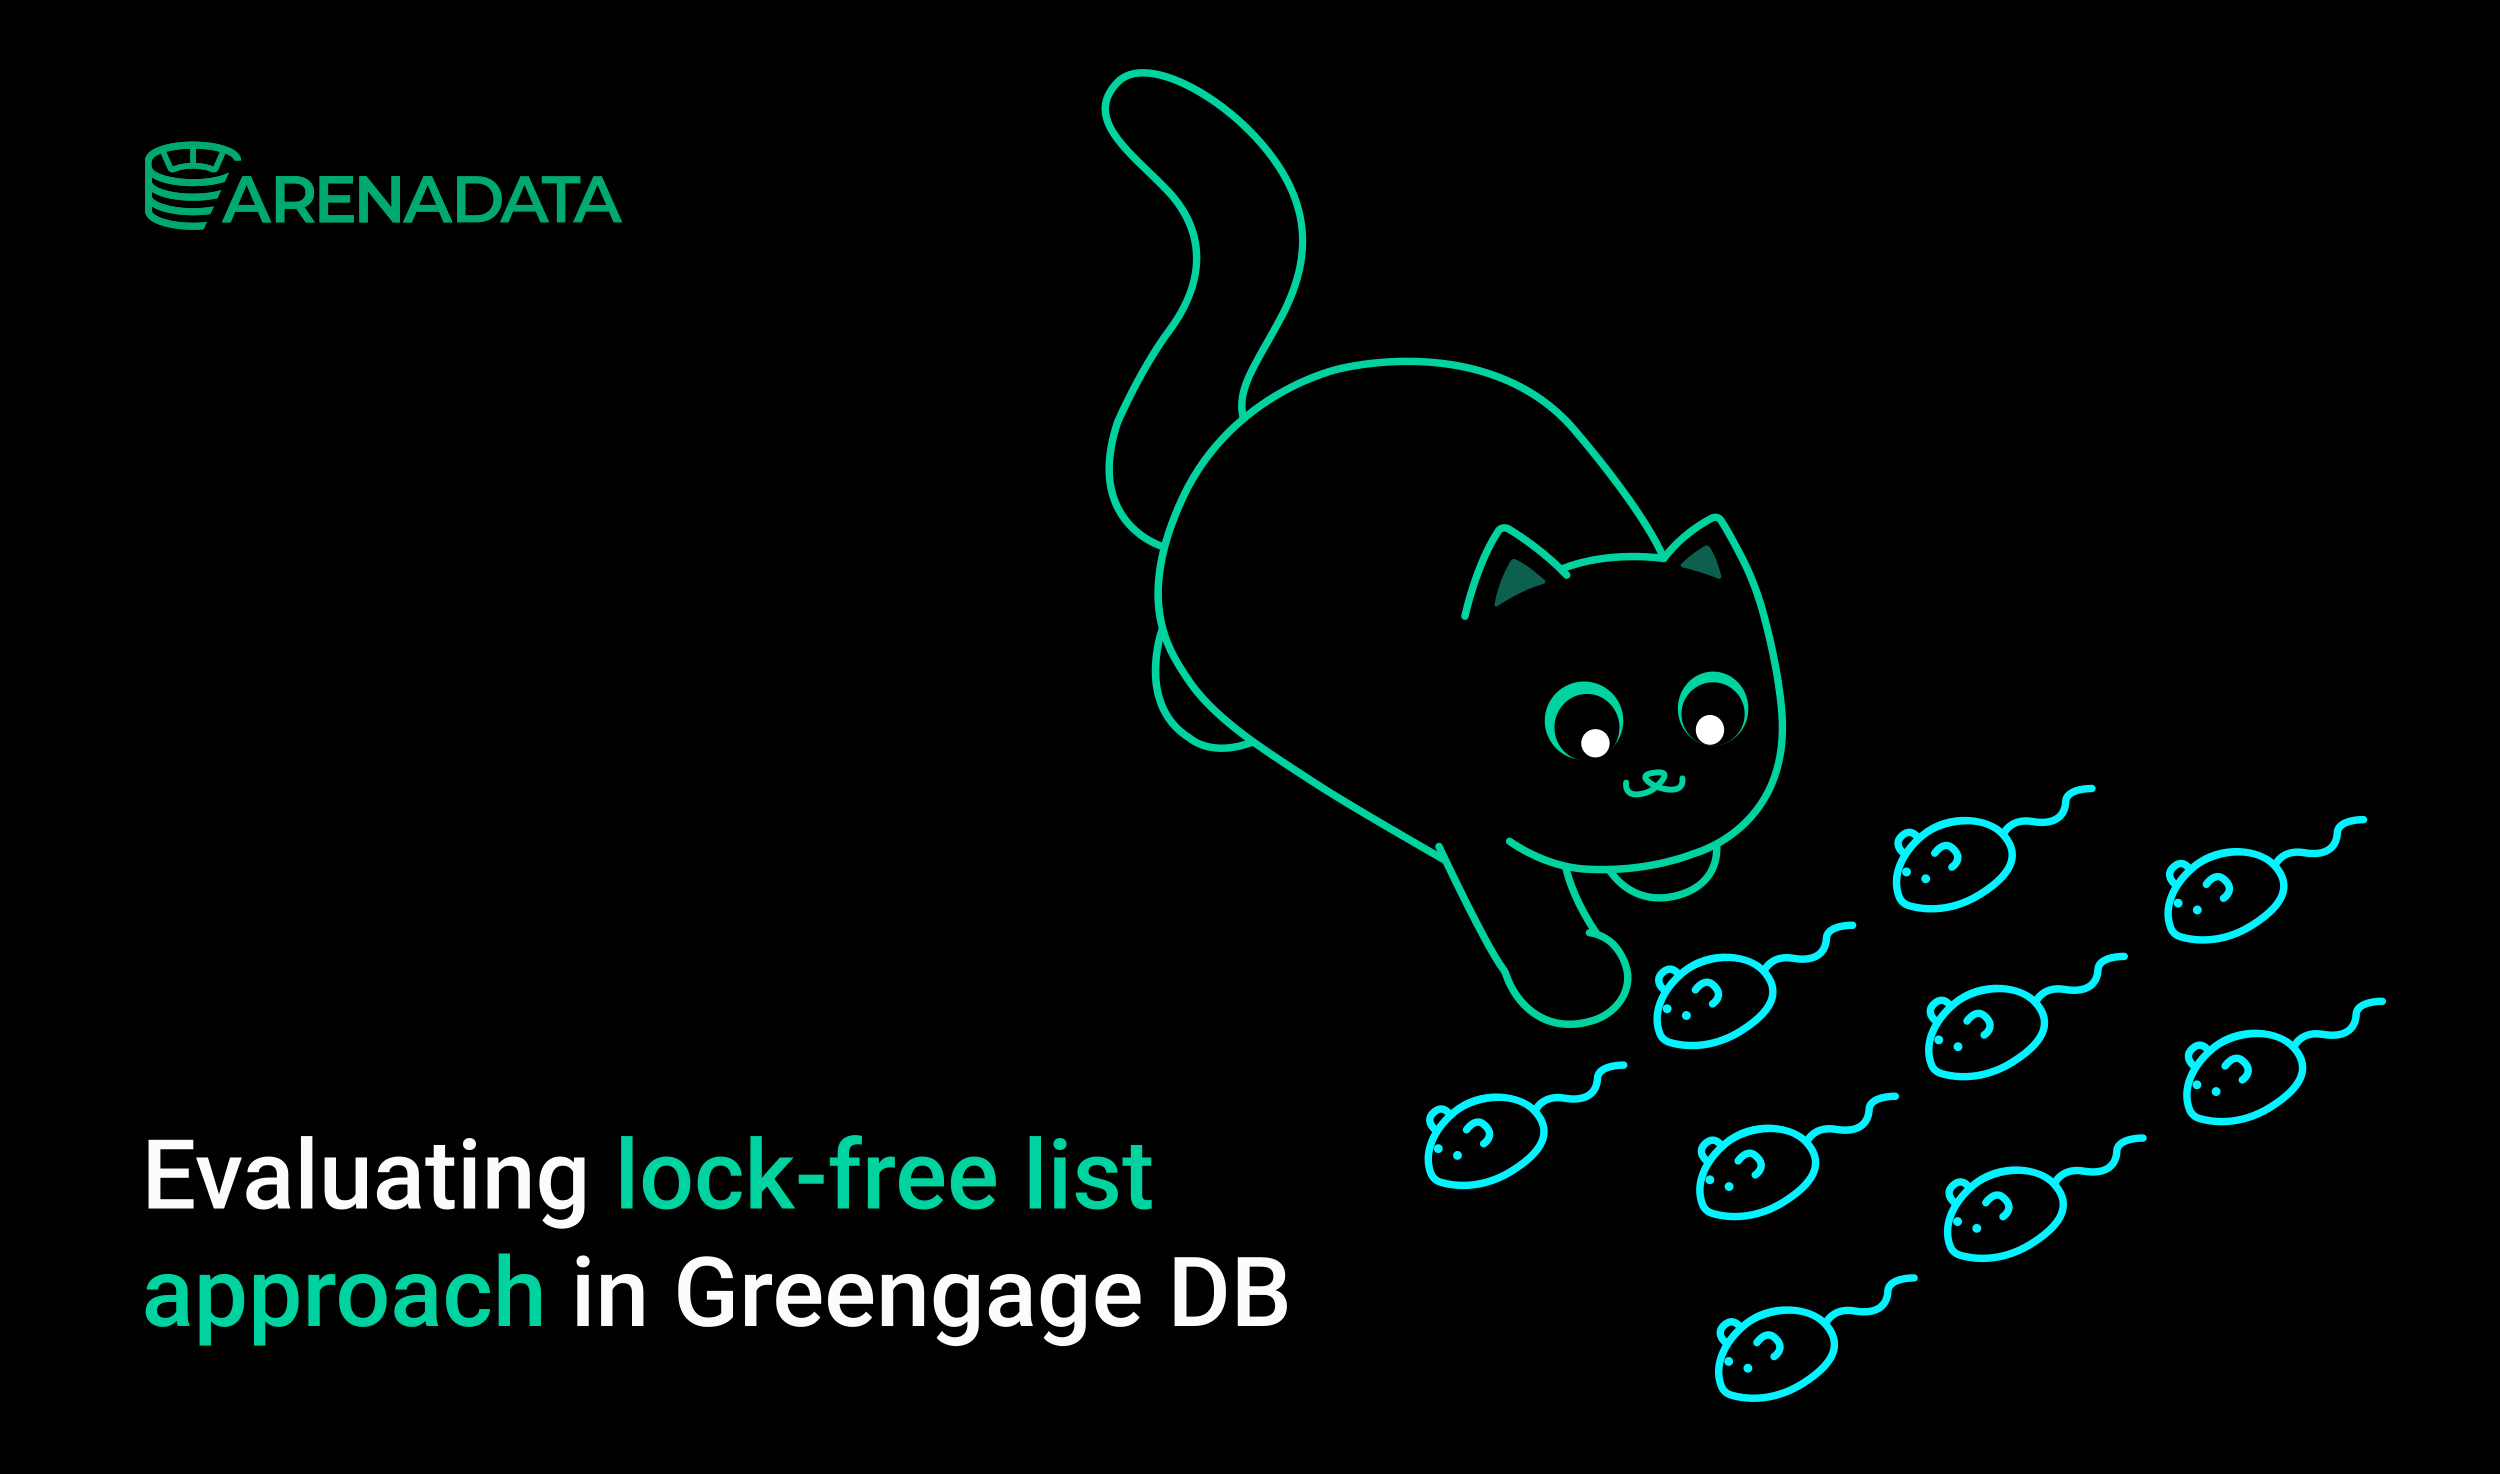 <svg width="724" height="427" viewBox="0 0 724 427" fill="none" xmlns="http://www.w3.org/2000/svg">
<rect width="724" height="427" fill="#010101"/>
<g clip-path="url(#clip0_4079_23341)">
<path d="M336.574 158.978C336.574 158.978 333.681 171.462 336.069 180.053L336.643 182.822C336.643 182.822 331.292 196.472 337.026 205.924C342.761 215.376 350.883 216.901 356.717 216.616C362.55 216.332 363.119 214.136 363.119 214.136L379.17 225.81C379.17 225.81 395.532 237.325 398.96 238.573C402.387 239.822 418.749 248.999 418.749 248.999L435.732 281.682C435.732 281.682 437.378 299.376 459.104 296.31C465.062 295.471 472.038 292.263 471.568 281.213C471.568 281.213 468.921 274.366 463.467 270.629C463.467 270.629 453.339 254.442 453.339 250.863C453.339 250.863 460.664 252.577 465.648 251.173C465.648 251.173 469.136 257.684 474.124 258.967C479.113 260.251 489.439 259.893 493.069 256.336C496.699 252.78 497.415 250.148 497.626 243.887C497.626 243.887 508.805 238.052 513.293 226.034C513.293 226.034 517.644 216.836 514.876 198.793C512.108 180.75 507.361 168.241 507.361 168.241C507.361 168.241 499.32 150.857 496.945 149.41C494.569 147.963 482.208 161.678 482.208 161.678C482.208 161.678 470.128 140.862 467.356 138.175C464.583 135.488 451.886 120.201 451.886 120.201C451.886 120.201 440.789 110.039 432.632 108.527C424.474 107.016 416.826 104.747 407.324 104.747C397.821 104.747 386.47 106.008 378.399 109.953C370.328 113.897 360.153 121.541 360.153 121.541C360.153 121.541 357.544 118.935 360.657 110.121C363.77 101.306 370.073 93.576 370.073 93.576C370.073 93.576 378.23 75.434 377.39 68.971C376.549 62.507 372.682 50.997 369.655 47.221C366.628 43.444 359.398 33.195 349.728 28.325C340.057 23.455 331.266 17.327 322.902 24.467C314.538 31.606 324.373 40.929 324.373 40.929C324.373 40.929 342.536 58.481 343.459 62.262C344.382 66.043 347.559 72.136 346.093 79.293C343.782 90.562 331.689 107.528 331.689 107.528C331.689 107.528 313.443 136.25 324.204 148.764C334.966 161.278 336.574 158.987 336.574 158.987V158.978Z" fill="black"/>
<path d="M423.755 344.375C420.814 344.375 418.495 343.871 417.124 343.475C415.257 342.936 413.985 341.791 413.338 340.064C411.045 333.967 413.821 326.715 420.577 321.139C424.38 318.004 429.295 316.415 434.425 316.686C438.922 316.919 443.104 318.62 445.346 321.121C447.571 323.606 448.511 326.19 448.144 328.799C447.609 332.58 444.436 336.24 438.448 339.991C432.959 343.427 427.777 344.366 423.759 344.366L423.755 344.375ZM434.08 318.843C429.506 318.843 424.768 320.48 421.948 322.805C415.921 327.774 413.394 334.1 415.352 339.311C415.766 340.409 416.494 341.055 417.719 341.408C420.685 342.265 428.527 343.664 437.297 338.174C442.638 334.828 445.57 331.577 446.006 328.502C446.286 326.521 445.544 324.579 443.738 322.56C441.371 319.916 437.779 318.843 434.08 318.843Z" fill="#05F3FF"/>
<path d="M429.664 332.297C429.306 332.297 428.957 332.12 428.754 331.797C428.435 331.293 428.586 330.63 429.091 330.312C429.41 330.105 430.255 329.377 430.298 328.542C430.341 327.706 429.565 326.892 428.905 326.358C428.452 325.992 428.099 325.992 427.87 326.027C426.896 326.169 425.874 327.37 425.594 327.784C425.258 328.275 424.589 328.4 424.098 328.068C423.606 327.732 423.477 327.069 423.809 326.578C423.973 326.337 425.469 324.21 427.551 323.904C428.513 323.762 429.453 324.033 430.263 324.692C431.798 325.932 432.535 327.276 432.453 328.684C432.333 330.764 430.457 332.004 430.246 332.137C430.065 332.249 429.867 332.305 429.673 332.305L429.664 332.297Z" fill="#05F3FF"/>
<path d="M415.578 328.165C415.35 328.165 415.117 328.092 414.919 327.942C414.72 327.791 413 326.391 413 324.372C413 323.119 413.647 321.986 414.919 321C416.169 320.031 417.29 320.005 418.014 320.152C419.825 320.526 420.838 322.279 420.946 322.477C421.235 322.998 421.041 323.653 420.519 323.941C419.997 324.225 419.346 324.04 419.058 323.519C418.885 323.218 418.286 322.404 417.566 322.257C417.16 322.176 416.725 322.318 416.238 322.697C415.522 323.252 415.156 323.812 415.151 324.363C415.147 325.194 415.936 326.004 416.242 326.245C416.708 326.615 416.79 327.287 416.423 327.756C416.212 328.028 415.893 328.17 415.574 328.17L415.578 328.165Z" fill="#05F3FF"/>
<path d="M422.086 335.887C422.795 335.887 423.37 335.312 423.37 334.604C423.37 333.895 422.795 333.32 422.086 333.32C421.376 333.32 420.801 333.895 420.801 334.604C420.801 335.312 421.376 335.887 422.086 335.887Z" fill="#05F3FF"/>
<path d="M417.808 332.643C417.808 333.353 417.23 333.926 416.523 333.926C415.816 333.926 415.238 333.349 415.238 332.643C415.238 331.936 415.816 331.359 416.523 331.359C417.23 331.359 417.808 331.936 417.808 332.643Z" fill="#05F3FF"/>
<path d="M444.59 322.809C444.457 322.809 444.323 322.784 444.194 322.732C443.642 322.512 443.375 321.892 443.59 321.345C444.353 319.395 447.328 315.963 453.11 316.953C456.188 317.478 458.469 317.16 459.892 316.006C461.202 314.942 461.521 313.366 461.564 312.229C461.707 308.276 467.096 307.333 470.248 307.385C470.842 307.398 471.317 307.889 471.304 308.483C471.291 309.077 470.795 309.538 470.204 309.538C468.549 309.495 463.802 309.951 463.716 312.307C463.638 314.542 462.759 316.449 461.25 317.677C459.322 319.24 456.46 319.713 452.743 319.076C447.298 318.146 445.66 321.974 445.595 322.138C445.423 322.555 445.022 322.809 444.595 322.809H444.59Z" fill="#05F3FF"/>
<path d="M490.04 303.865C487.099 303.865 484.78 303.361 483.409 302.965C481.542 302.427 480.27 301.282 479.623 299.555C477.33 293.457 480.106 286.206 486.862 280.629C490.665 277.494 495.584 275.914 500.71 276.177C505.207 276.409 509.389 278.11 511.631 280.612C513.856 283.097 514.796 285.68 514.429 288.294C513.895 292.075 510.721 295.735 504.733 299.486C499.245 302.922 494.062 303.861 490.044 303.861L490.04 303.865ZM481.637 298.801C482.051 299.899 482.779 300.545 484.004 300.898C486.97 301.755 494.817 303.155 503.582 297.664C508.924 294.318 511.855 291.067 512.291 287.993C512.571 286.012 511.829 284.07 510.023 282.05C504.724 276.134 493.329 278.089 488.233 282.296C482.206 287.269 479.679 293.591 481.637 298.801Z" fill="#05F3FF"/>
<path d="M495.949 291.797C495.591 291.797 495.242 291.62 495.039 291.297C494.72 290.793 494.871 290.13 495.376 289.812C495.695 289.605 496.54 288.877 496.583 288.042C496.626 287.206 495.85 286.392 495.19 285.858C494.738 285.492 494.384 285.497 494.156 285.527C493.181 285.669 492.159 286.87 491.879 287.284C491.543 287.775 490.875 287.9 490.383 287.568C489.892 287.232 489.762 286.569 490.094 286.078C490.258 285.837 491.754 283.71 493.837 283.404C494.798 283.262 495.738 283.533 496.548 284.192C498.083 285.432 498.821 286.776 498.739 288.179C498.618 290.259 496.742 291.5 496.531 291.633C496.354 291.745 496.152 291.801 495.958 291.801L495.949 291.797Z" fill="#05F3FF"/>
<path d="M481.863 287.662C481.635 287.662 481.402 287.589 481.204 287.438C481.005 287.287 479.285 285.888 479.285 283.868C479.285 282.615 479.932 281.483 481.204 280.492C482.454 279.523 483.575 279.497 484.299 279.644C486.11 280.019 487.123 281.771 487.231 281.969C487.52 282.49 487.326 283.145 486.804 283.433C486.283 283.718 485.632 283.532 485.343 283.011C485.17 282.71 484.571 281.896 483.851 281.75C483.446 281.668 483.01 281.814 482.523 282.189C481.807 282.744 481.441 283.304 481.437 283.855C481.432 284.686 482.221 285.496 482.527 285.737C482.993 286.107 483.075 286.779 482.708 287.249C482.497 287.52 482.178 287.662 481.859 287.662H481.863Z" fill="#05F3FF"/>
<path d="M489.659 294.096C489.659 294.806 489.082 295.379 488.375 295.379C487.668 295.379 487.09 294.802 487.09 294.096C487.09 293.39 487.668 292.812 488.375 292.812C489.082 292.812 489.659 293.39 489.659 294.096Z" fill="#05F3FF"/>
<path d="M482.808 293.418C483.518 293.418 484.093 292.844 484.093 292.135C484.093 291.426 483.518 290.852 482.808 290.852C482.099 290.852 481.523 291.426 481.523 292.135C481.523 292.844 482.099 293.418 482.808 293.418Z" fill="#05F3FF"/>
<path d="M510.876 282.302C510.742 282.302 510.608 282.276 510.479 282.225C509.927 282.005 509.66 281.389 509.875 280.838C510.638 278.888 513.613 275.456 519.395 276.446C522.473 276.971 524.754 276.653 526.177 275.499C527.483 274.435 527.806 272.859 527.85 271.722C527.992 267.765 533.377 266.817 536.533 266.878C537.128 266.891 537.602 267.381 537.589 267.976C537.576 268.57 537.08 269.044 536.49 269.031C534.838 268.983 530.087 269.448 530.001 271.8C529.923 274.034 529.048 275.942 527.535 277.169C525.608 278.737 522.745 279.206 519.028 278.569C513.579 277.634 511.945 281.467 511.88 281.631C511.708 282.048 511.307 282.302 510.88 282.302H510.876Z" fill="#05F3FF"/>
<path d="M559.352 264.264C556.412 264.264 554.092 263.76 552.721 263.364C550.859 262.825 549.583 261.68 548.936 259.953C546.642 253.856 549.419 246.604 556.175 241.028C559.977 237.893 564.892 236.312 570.023 236.575C574.52 236.808 578.706 238.509 580.944 241.01C583.168 243.495 584.108 246.079 583.742 248.693C583.207 252.473 580.034 256.134 574.045 259.884C568.557 263.321 563.375 264.259 559.356 264.259L559.352 264.264ZM550.949 259.2C551.363 260.298 552.092 260.944 553.316 261.297C556.282 262.154 564.129 263.553 572.894 258.063C578.236 254.717 581.168 251.466 581.603 248.391C581.884 246.41 581.142 244.468 579.335 242.449C574.041 236.532 562.642 238.487 557.546 242.694C551.518 247.668 548.992 253.989 550.949 259.2Z" fill="#05F3FF"/>
<path d="M565.262 252.195C564.904 252.195 564.555 252.019 564.352 251.696C564.033 251.192 564.184 250.529 564.688 250.21C565.007 250.003 565.852 249.276 565.895 248.44C565.938 247.605 565.162 246.791 564.503 246.257C564.05 245.891 563.697 245.895 563.468 245.925C562.494 246.067 561.472 247.269 561.192 247.682C560.855 248.173 560.187 248.298 559.696 247.966C559.204 247.631 559.075 246.967 559.407 246.477C559.571 246.235 561.067 244.108 563.149 243.802C564.11 243.66 565.05 243.932 565.861 244.59C567.396 245.831 568.133 247.174 568.051 248.578C567.93 250.658 566.055 251.898 565.844 252.031C565.667 252.143 565.464 252.199 565.27 252.199L565.262 252.195Z" fill="#05F3FF"/>
<path d="M551.176 248.053C550.947 248.053 550.715 247.979 550.516 247.829C550.318 247.678 548.598 246.278 548.598 244.259C548.598 243.006 549.244 241.873 550.516 240.883C551.767 239.914 552.887 239.888 553.612 240.035C555.423 240.409 556.436 242.162 556.544 242.36C556.832 242.881 556.638 243.535 556.117 243.824C555.595 244.108 554.944 243.923 554.655 243.402C554.483 243.1 553.883 242.287 553.163 242.14C552.758 242.058 552.323 242.205 551.836 242.579C551.12 243.135 550.753 243.695 550.749 244.246C550.745 245.077 551.534 245.887 551.84 246.128C552.305 246.498 552.387 247.17 552.021 247.639C551.81 247.91 551.491 248.053 551.172 248.053H551.176Z" fill="#05F3FF"/>
<path d="M558.968 254.486C558.968 255.197 558.39 255.77 557.683 255.77C556.976 255.77 556.398 255.193 556.398 254.486C556.398 253.78 556.976 253.203 557.683 253.203C558.39 253.203 558.968 253.78 558.968 254.486Z" fill="#05F3FF"/>
<path d="M552.121 253.809C552.83 253.809 553.406 253.234 553.406 252.525C553.406 251.817 552.83 251.242 552.121 251.242C551.411 251.242 550.836 251.817 550.836 252.525C550.836 253.234 551.411 253.809 552.121 253.809Z" fill="#05F3FF"/>
<path d="M580.184 242.7C580.051 242.7 579.917 242.675 579.788 242.623C579.236 242.403 578.968 241.788 579.184 241.236C579.947 239.286 582.922 235.854 588.703 236.844C591.782 237.369 594.063 237.051 595.485 235.897C596.792 234.833 597.115 233.257 597.158 232.12C597.296 228.163 602.681 227.22 605.841 227.276C606.436 227.289 606.911 227.78 606.898 228.374C606.885 228.968 606.393 229.425 605.798 229.429C604.143 229.386 599.396 229.842 599.31 232.198C599.232 234.433 598.357 236.34 596.843 237.567C594.916 239.131 592.058 239.604 588.337 238.967C582.887 238.033 581.253 241.865 581.189 242.029C581.016 242.446 580.615 242.7 580.188 242.7H580.184Z" fill="#05F3FF"/>
<path d="M502.411 353.396C499.47 353.396 497.147 352.893 495.78 352.497C493.913 351.958 492.641 350.813 491.994 349.086C489.701 342.988 492.477 335.737 499.233 330.16C503.036 327.026 507.955 325.445 513.081 325.708C517.578 325.94 521.76 327.641 524.002 330.143C526.227 332.628 527.167 335.212 526.8 337.821C526.266 341.602 523.093 345.262 517.104 349.013C511.616 352.449 506.433 353.392 502.415 353.392L502.411 353.396ZM512.737 327.865C508.162 327.865 503.424 329.502 500.604 331.827C494.577 336.801 492.05 343.122 494.008 348.332C494.422 349.431 495.15 350.076 496.375 350.43C499.341 351.286 507.183 352.686 515.953 347.196C521.295 343.85 524.226 340.599 524.662 337.524C524.942 335.543 524.201 333.601 522.394 331.581C520.027 328.933 516.436 327.865 512.737 327.865Z" fill="#05F3FF"/>
<path d="M508.32 341.32C507.962 341.32 507.613 341.144 507.411 340.821C507.091 340.317 507.242 339.654 507.747 339.335C508.066 339.128 508.911 338.401 508.954 337.565C508.997 336.73 508.221 335.916 507.561 335.382C507.109 335.016 506.755 335.02 506.527 335.05C505.552 335.192 504.53 336.394 504.25 336.807C503.914 337.298 503.246 337.423 502.754 337.091C502.263 336.756 502.133 336.092 502.465 335.602C502.629 335.36 504.125 333.233 506.208 332.927C507.169 332.785 508.109 333.057 508.919 333.715C510.454 334.956 511.192 336.299 511.11 337.707C510.989 339.787 509.114 341.027 508.902 341.161C508.721 341.273 508.523 341.329 508.329 341.329L508.32 341.32Z" fill="#05F3FF"/>
<path d="M494.231 337.189C494.002 337.189 493.769 337.116 493.571 336.965C493.373 336.814 491.652 335.415 491.652 333.395C491.652 332.142 492.299 331.01 493.571 330.023C494.821 329.055 495.946 329.029 496.666 329.175C498.477 329.55 499.49 331.302 499.598 331.5C499.887 332.022 499.693 332.676 499.171 332.965C498.65 333.249 497.999 333.064 497.71 332.543C497.537 332.241 496.938 331.427 496.218 331.281C495.813 331.199 495.377 331.345 494.89 331.72C494.175 332.276 493.808 332.835 493.804 333.387C493.799 334.218 494.588 335.027 494.895 335.268C495.36 335.639 495.442 336.31 495.076 336.78C494.864 337.051 494.545 337.193 494.226 337.193L494.231 337.189Z" fill="#05F3FF"/>
<path d="M500.742 344.91C501.451 344.91 502.027 344.336 502.027 343.627C502.027 342.918 501.451 342.344 500.742 342.344C500.032 342.344 499.457 342.918 499.457 343.627C499.457 344.336 500.032 344.91 500.742 344.91Z" fill="#05F3FF"/>
<path d="M496.464 341.666C496.464 342.377 495.886 342.949 495.179 342.949C494.472 342.949 493.895 342.372 493.895 341.666C493.895 340.96 494.472 340.383 495.179 340.383C495.886 340.383 496.464 340.96 496.464 341.666Z" fill="#05F3FF"/>
<path d="M523.243 331.833C523.109 331.833 522.975 331.807 522.846 331.755C522.294 331.536 522.027 330.916 522.243 330.369C523.006 328.418 525.98 324.99 531.762 325.977C534.84 326.502 537.121 326.183 538.544 325.029C539.85 323.966 540.174 322.389 540.217 321.253C540.359 317.295 545.744 316.357 548.9 316.408C549.495 316.421 549.969 316.912 549.956 317.506C549.943 318.101 549.452 318.583 548.857 318.561C547.201 318.514 542.454 318.975 542.368 321.33C542.291 323.565 541.415 325.473 539.902 326.7C537.975 328.263 535.112 328.737 531.396 328.099C525.946 327.169 524.312 330.997 524.247 331.161C524.075 331.579 523.674 331.833 523.247 331.833H523.243Z" fill="#05F3FF"/>
<path d="M568.696 312.882C565.756 312.882 563.436 312.379 562.065 311.982C560.198 311.444 558.926 310.299 558.28 308.572C555.986 302.474 558.762 295.223 565.518 289.646C569.321 286.512 574.24 284.923 579.367 285.194C583.863 285.426 588.05 287.127 590.287 289.629C592.512 292.114 593.452 294.698 593.085 297.307C592.551 301.088 589.378 304.748 583.389 308.499C577.901 311.935 572.718 312.874 568.7 312.874L568.696 312.882ZM579.022 287.351C574.447 287.351 569.709 288.988 566.889 291.313C560.862 296.287 558.336 302.608 560.293 307.818C560.707 308.917 561.436 309.562 562.66 309.916C565.626 310.772 573.469 312.172 582.238 306.682C587.58 303.336 590.512 300.085 590.947 297.01C591.227 295.029 590.486 293.087 588.679 291.067C586.312 288.423 582.721 287.351 579.022 287.351Z" fill="#05F3FF"/>
<path d="M574.605 300.819C574.248 300.819 573.898 300.642 573.696 300.319C573.377 299.815 573.528 299.152 574.032 298.833C574.351 298.627 575.196 297.899 575.239 297.064C575.282 296.228 574.506 295.414 573.847 294.88C573.394 294.514 573.04 294.514 572.812 294.549C571.837 294.691 570.816 295.892 570.535 296.306C570.199 296.797 569.531 296.921 569.039 296.59C568.548 296.254 568.419 295.591 568.75 295.1C568.914 294.859 570.41 292.732 572.493 292.426C573.454 292.288 574.394 292.555 575.205 293.214C576.739 294.454 577.477 295.798 577.395 297.201C577.274 299.281 575.399 300.521 575.187 300.655C575.011 300.767 574.808 300.823 574.614 300.823L574.605 300.819Z" fill="#05F3FF"/>
<path d="M560.52 296.681C560.291 296.681 560.058 296.608 559.86 296.457C559.662 296.306 557.941 294.907 557.941 292.887C557.941 291.634 558.588 290.502 559.86 289.516C561.11 288.547 562.231 288.521 562.951 288.667C564.762 289.042 565.775 290.795 565.887 290.993C566.176 291.514 565.982 292.168 565.46 292.457C564.939 292.741 564.288 292.556 563.999 292.035C563.826 291.733 563.227 290.915 562.507 290.773C562.102 290.696 561.666 290.838 561.179 291.212C560.464 291.768 560.097 292.328 560.093 292.879C560.088 293.71 560.877 294.519 561.184 294.761C561.649 295.131 561.731 295.803 561.365 296.272C561.153 296.543 560.834 296.685 560.515 296.685L560.52 296.681Z" fill="#05F3FF"/>
<path d="M568.316 303.119C568.316 303.83 567.738 304.402 567.031 304.402C566.324 304.402 565.746 303.825 565.746 303.119C565.746 302.413 566.324 301.836 567.031 301.836C567.738 301.836 568.316 302.413 568.316 303.119Z" fill="#05F3FF"/>
<path d="M561.464 302.434C562.174 302.434 562.749 301.859 562.749 301.15C562.749 300.442 562.174 299.867 561.464 299.867C560.755 299.867 560.18 300.442 560.18 301.15C560.18 301.859 560.755 302.434 561.464 302.434Z" fill="#05F3FF"/>
<path d="M589.532 291.325C589.398 291.325 589.265 291.299 589.135 291.248C588.583 291.028 588.316 290.408 588.532 289.861C589.295 287.91 592.27 284.483 598.051 285.469C601.129 285.994 603.41 285.675 604.833 284.521C606.139 283.458 606.463 281.882 606.506 280.745C606.648 276.787 612.024 275.849 615.189 275.9C615.784 275.913 616.258 276.404 616.245 276.998C616.232 277.593 615.741 278.058 615.146 278.054C613.49 278.019 608.743 278.471 608.657 280.822C608.58 283.057 607.704 284.965 606.191 286.192C604.264 287.755 601.405 288.229 597.685 287.592C592.235 286.662 590.601 290.49 590.536 290.653C590.364 291.071 589.963 291.325 589.536 291.325H589.532Z" fill="#05F3FF"/>
<path d="M638.008 273.288C635.068 273.288 632.749 272.784 631.377 272.388C629.511 271.85 628.239 270.704 627.592 268.977C625.298 262.88 628.075 255.628 634.831 250.052C638.634 246.917 643.557 245.332 648.679 245.599C653.176 245.832 657.362 247.533 659.6 250.035C661.825 252.519 662.764 255.103 662.398 257.713C661.863 261.493 658.69 265.154 652.702 268.904C647.213 272.341 642.031 273.279 638.013 273.279L638.008 273.288ZM648.334 247.757C643.76 247.757 639.022 249.393 636.202 251.718C630.175 256.692 627.648 263.013 629.606 268.224C630.019 269.322 630.748 269.968 631.972 270.321C634.939 271.178 642.781 272.577 651.551 267.087C656.892 263.741 659.824 260.49 660.26 257.415C660.54 255.435 659.798 253.492 657.992 251.473C655.625 248.829 652.033 247.757 648.334 247.757Z" fill="#05F3FF"/>
<path d="M643.918 261.217C643.56 261.217 643.211 261.04 643.008 260.718C642.689 260.214 642.84 259.551 643.344 259.232C643.663 259.025 644.509 258.297 644.552 257.462C644.595 256.627 643.819 255.813 643.159 255.279C642.706 254.913 642.353 254.913 642.124 254.947C641.15 255.089 640.128 256.291 639.848 256.704C639.512 257.195 638.843 257.32 638.352 256.988C637.86 256.653 637.731 255.989 638.063 255.498C638.227 255.257 639.723 253.13 641.805 252.824C642.767 252.687 643.707 252.954 644.517 253.612C646.052 254.853 646.789 256.196 646.707 257.6C646.587 259.68 644.711 260.92 644.5 261.053C644.323 261.165 644.121 261.221 643.927 261.221L643.918 261.217Z" fill="#05F3FF"/>
<path d="M629.828 257.08C629.6 257.08 629.367 257.006 629.169 256.856C628.97 256.705 627.25 255.305 627.25 253.286C627.25 252.033 627.897 250.9 629.169 249.914C630.419 248.945 631.54 248.919 632.26 249.066C634.071 249.44 635.084 251.193 635.196 251.391C635.485 251.912 635.291 252.567 634.769 252.855C634.247 253.139 633.596 252.954 633.308 252.437C633.135 252.136 632.536 251.318 631.816 251.176C631.411 251.094 630.975 251.24 630.488 251.615C629.772 252.171 629.406 252.73 629.401 253.281C629.397 254.113 630.186 254.922 630.492 255.163C630.958 255.534 631.04 256.205 630.673 256.675C630.462 256.946 630.143 257.088 629.824 257.088L629.828 257.08Z" fill="#05F3FF"/>
<path d="M637.624 263.518C637.624 264.228 637.047 264.801 636.339 264.801C635.632 264.801 635.055 264.224 635.055 263.518C635.055 262.811 635.632 262.234 636.339 262.234C637.047 262.234 637.624 262.811 637.624 263.518Z" fill="#05F3FF"/>
<path d="M630.777 262.84C631.487 262.84 632.062 262.265 632.062 261.557C632.062 260.848 631.487 260.273 630.777 260.273C630.067 260.273 629.492 260.848 629.492 261.557C629.492 262.265 630.067 262.84 630.777 262.84Z" fill="#05F3FF"/>
<path d="M658.84 251.724C658.707 251.724 658.573 251.698 658.444 251.647C657.892 251.427 657.625 250.807 657.84 250.26C658.603 248.309 661.578 244.877 667.36 245.868C670.438 246.393 672.719 246.075 674.142 244.92C675.448 243.857 675.771 242.281 675.814 241.144C675.952 237.187 681.333 236.239 684.498 236.3C685.093 236.312 685.567 236.803 685.554 237.398C685.541 237.992 685.054 238.474 684.454 238.453C682.803 238.414 678.052 238.866 677.966 241.221C677.888 243.456 677.013 245.364 675.5 246.591C673.572 248.154 670.71 248.628 666.993 247.991C661.548 247.061 659.91 250.889 659.845 251.052C659.673 251.47 659.272 251.724 658.845 251.724H658.84Z" fill="#05F3FF"/>
<path d="M507.86 406.006C504.92 406.006 502.6 405.502 501.229 405.106C499.367 404.568 498.09 403.422 497.444 401.695C495.15 395.598 497.927 388.346 504.682 382.77C508.485 379.635 513.404 378.055 518.531 378.317C523.027 378.55 527.214 380.251 529.451 382.753C531.676 385.237 532.616 387.821 532.25 390.435C531.715 394.216 528.542 397.876 522.553 401.626C517.065 405.063 511.883 406.002 507.864 406.002L507.86 406.006ZM518.186 380.475C513.611 380.475 508.873 382.111 506.053 384.436C500.026 389.41 497.5 395.731 499.457 400.942C499.871 402.04 500.6 402.686 501.824 403.039C504.79 403.896 512.637 405.295 521.402 399.805C526.744 396.459 529.676 393.208 530.111 390.133C530.391 388.153 529.65 386.21 527.843 384.191C525.476 381.547 521.885 380.475 518.186 380.475Z" fill="#05F3FF"/>
<path d="M513.766 393.937C513.408 393.937 513.058 393.761 512.856 393.438C512.537 392.934 512.688 392.271 513.192 391.952C513.511 391.745 514.356 391.018 514.399 390.182C514.442 389.347 513.666 388.533 513.007 387.999C512.554 387.633 512.2 387.637 511.972 387.668C510.998 387.81 509.976 389.011 509.696 389.424C509.359 389.915 508.691 390.04 508.2 389.709C507.708 389.377 507.579 388.71 507.911 388.219C508.074 387.978 509.571 385.85 511.653 385.545C512.614 385.402 513.554 385.674 514.365 386.333C515.9 387.573 516.637 388.916 516.555 390.32C516.434 392.4 514.559 393.64 514.348 393.774C514.171 393.886 513.968 393.942 513.774 393.942L513.766 393.937Z" fill="#05F3FF"/>
<path d="M499.684 389.799C499.451 389.799 499.218 389.726 499.024 389.571C498.826 389.42 497.105 388.021 497.105 386.001C497.105 384.748 497.752 383.615 499.024 382.625C500.274 381.656 501.395 381.63 502.115 381.777C503.926 382.151 504.939 383.904 505.051 384.102C505.34 384.623 505.146 385.278 504.625 385.566C504.103 385.85 503.452 385.665 503.163 385.144C502.991 384.843 502.391 384.025 501.671 383.882C501.266 383.801 500.831 383.947 500.343 384.322C499.623 384.881 499.257 385.441 499.257 385.997C499.257 386.979 500.335 387.861 500.343 387.866C500.813 388.232 500.9 388.908 500.533 389.377C500.322 389.648 500.003 389.795 499.679 389.795L499.684 389.799Z" fill="#05F3FF"/>
<path d="M507.476 396.236C507.476 396.947 506.898 397.52 506.191 397.52C505.484 397.52 504.906 396.943 504.906 396.236C504.906 395.53 505.484 394.953 506.191 394.953C506.898 394.953 507.476 395.53 507.476 396.236Z" fill="#05F3FF"/>
<path d="M501.913 394.275C501.913 394.986 501.336 395.559 500.629 395.559C499.921 395.559 499.344 394.982 499.344 394.275C499.344 393.569 499.921 392.992 500.629 392.992C501.336 392.992 501.913 393.569 501.913 394.275Z" fill="#05F3FF"/>
<path d="M528.692 384.443C528.558 384.443 528.425 384.417 528.295 384.365C527.743 384.145 527.476 383.525 527.692 382.979C528.455 381.028 531.43 377.596 537.211 378.586C540.29 379.112 542.57 378.793 543.993 377.639C545.299 376.575 545.623 374.999 545.666 373.862C545.808 369.905 551.193 368.962 554.349 369.018C554.944 369.031 555.418 369.522 555.405 370.116C555.392 370.71 554.905 371.167 554.306 371.171C552.65 371.137 547.904 371.589 547.817 373.94C547.74 376.175 546.865 378.082 545.351 379.31C543.424 380.877 540.561 381.346 536.845 380.709C531.395 379.775 529.761 383.607 529.697 383.771C529.524 384.189 529.123 384.443 528.696 384.443H528.692Z" fill="#05F3FF"/>
<path d="M574.145 365.499C571.205 365.499 568.881 364.995 567.514 364.599C565.647 364.061 564.376 362.915 563.729 361.188C561.435 355.091 564.212 347.839 570.968 342.263C574.77 339.128 579.69 337.543 584.816 337.81C589.313 338.043 593.495 339.744 595.737 342.246C597.961 344.73 598.901 347.314 598.535 349.923C598 353.704 594.827 357.365 588.838 361.115C583.35 364.551 578.168 365.495 574.149 365.495L574.145 365.499ZM584.471 339.968C579.897 339.968 575.158 341.604 572.339 343.929C566.311 348.903 563.785 355.224 565.742 360.435C566.156 361.533 566.885 362.179 568.109 362.532C571.075 363.389 578.918 364.788 587.687 359.298C593.029 355.952 595.961 352.701 596.396 349.626C596.676 347.646 595.935 345.703 594.128 343.684C591.761 341.036 588.17 339.968 584.471 339.968Z" fill="#05F3FF"/>
<path d="M580.055 353.429C579.697 353.429 579.348 353.253 579.145 352.93C578.826 352.426 578.977 351.763 579.481 351.444C579.8 351.238 580.645 350.51 580.688 349.675C580.731 348.839 579.955 348.025 579.296 347.491C578.843 347.125 578.49 347.13 578.261 347.16C577.287 347.302 576.265 348.503 575.985 348.917C575.648 349.408 574.98 349.532 574.489 349.201C573.997 348.865 573.868 348.202 574.2 347.711C574.364 347.47 575.86 345.343 577.942 345.037C578.903 344.895 579.843 345.166 580.654 345.825C582.189 347.065 582.926 348.409 582.844 349.817C582.723 351.896 580.848 353.137 580.637 353.27C580.456 353.382 580.257 353.438 580.063 353.438L580.055 353.429Z" fill="#05F3FF"/>
<path d="M565.969 349.29C565.74 349.29 565.508 349.217 565.309 349.067C565.111 348.916 563.391 347.516 563.391 345.497C563.391 344.244 564.037 343.111 565.309 342.125C566.56 341.156 567.68 341.13 568.405 341.277C570.216 341.651 571.229 343.404 571.337 343.602C571.625 344.123 571.431 344.778 570.91 345.066C570.388 345.35 569.737 345.165 569.448 344.644C569.276 344.343 568.676 343.529 567.956 343.382C567.551 343.301 567.116 343.447 566.628 343.822C565.913 344.377 565.546 344.937 565.542 345.488C565.538 346.319 566.327 347.129 566.633 347.37C567.098 347.74 567.18 348.412 566.814 348.881C566.603 349.153 566.284 349.295 565.965 349.295L565.969 349.29Z" fill="#05F3FF"/>
<path d="M572.476 357.012C573.186 357.012 573.761 356.437 573.761 355.729C573.761 355.02 573.186 354.445 572.476 354.445C571.767 354.445 571.191 355.02 571.191 355.729C571.191 356.437 571.767 357.012 572.476 357.012Z" fill="#05F3FF"/>
<path d="M566.914 355.051C567.623 355.051 568.199 354.476 568.199 353.768C568.199 353.059 567.623 352.484 566.914 352.484C566.204 352.484 565.629 353.059 565.629 353.768C565.629 354.476 566.204 355.051 566.914 355.051Z" fill="#05F3FF"/>
<path d="M594.977 343.935C594.843 343.935 594.71 343.909 594.58 343.857C594.029 343.638 593.761 343.018 593.977 342.471C594.74 340.52 597.715 337.092 603.496 338.078C606.575 338.604 608.856 338.285 610.278 337.131C611.589 336.067 611.908 334.491 611.951 333.355C612.093 329.397 617.483 328.454 620.634 328.51C621.229 328.523 621.703 329.014 621.691 329.608C621.678 330.202 621.19 330.676 620.591 330.663C618.936 330.612 614.189 331.077 614.102 333.432C614.025 335.667 613.15 337.575 611.636 338.802C609.709 340.365 606.846 340.839 603.13 340.201C597.685 339.271 596.046 343.099 595.982 343.263C595.809 343.681 595.408 343.935 594.981 343.935H594.977Z" fill="#05F3FF"/>
<path d="M643.454 325.897C640.513 325.897 638.19 325.393 636.823 324.997C634.956 324.459 633.684 323.314 633.037 321.587C630.744 315.489 633.52 308.238 640.276 302.661C644.079 299.526 648.998 297.942 654.124 298.209C658.621 298.441 662.803 300.142 665.045 302.644C667.27 305.129 668.21 307.712 667.843 310.322C667.309 314.103 664.135 317.763 658.147 321.514C652.659 324.95 647.476 325.893 643.458 325.893L643.454 325.897ZM653.78 300.366C649.205 300.366 644.467 302.002 641.647 304.328C635.62 309.301 633.093 315.623 635.051 320.833C635.465 321.931 636.193 322.577 637.418 322.93C640.384 323.787 648.226 325.187 656.996 319.696C662.338 316.351 665.269 313.099 665.705 310.025C665.985 308.044 665.244 306.102 663.437 304.082C661.07 301.434 657.479 300.366 653.78 300.366Z" fill="#05F3FF"/>
<path d="M649.363 313.82C649.005 313.82 648.656 313.644 648.453 313.321C648.134 312.817 648.285 312.154 648.79 311.835C649.109 311.628 649.954 310.901 649.997 310.065C650.04 309.23 649.264 308.416 648.604 307.882C648.152 307.516 647.798 307.52 647.57 307.55C646.595 307.692 645.573 308.894 645.293 309.307C644.957 309.798 644.289 309.923 643.797 309.591C643.306 309.256 643.176 308.592 643.508 308.102C643.672 307.86 645.168 305.733 647.251 305.427C648.212 305.285 649.152 305.557 649.962 306.215C651.497 307.456 652.235 308.799 652.153 310.207C652.032 312.287 650.156 313.527 649.945 313.661C649.764 313.773 649.566 313.829 649.372 313.829L649.363 313.82Z" fill="#05F3FF"/>
<path d="M635.277 309.689C635.049 309.689 634.816 309.616 634.618 309.465C634.419 309.314 632.699 307.915 632.699 305.895C632.699 304.642 633.346 303.51 634.618 302.523C635.868 301.555 636.993 301.529 637.713 301.675C639.524 302.05 640.537 303.802 640.645 304C640.934 304.522 640.74 305.176 640.218 305.465C639.697 305.749 639.046 305.564 638.757 305.043C638.584 304.741 637.985 303.927 637.265 303.781C636.86 303.699 636.424 303.841 635.937 304.22C635.221 304.776 634.855 305.335 634.851 305.887C634.846 306.718 635.635 307.527 635.941 307.768C636.407 308.139 636.489 308.81 636.122 309.28C635.911 309.551 635.592 309.693 635.273 309.693L635.277 309.689Z" fill="#05F3FF"/>
<path d="M641.789 317.402C642.498 317.402 643.073 316.828 643.073 316.119C643.073 315.41 642.498 314.836 641.789 314.836C641.079 314.836 640.504 315.41 640.504 316.119C640.504 316.828 641.079 317.402 641.789 317.402Z" fill="#05F3FF"/>
<path d="M636.222 315.441C636.932 315.441 637.507 314.867 637.507 314.158C637.507 313.45 636.932 312.875 636.222 312.875C635.513 312.875 634.938 313.45 634.938 314.158C634.938 314.867 635.513 315.441 636.222 315.441Z" fill="#05F3FF"/>
<path d="M664.29 304.333C664.156 304.333 664.022 304.307 663.893 304.255C663.341 304.036 663.074 303.416 663.289 302.869C664.053 300.918 667.027 297.49 672.809 298.477C675.887 299.002 678.168 298.683 679.591 297.529C680.901 296.466 681.22 294.889 681.264 293.753C681.406 289.8 686.791 288.857 689.947 288.908C690.542 288.921 691.016 289.412 691.003 290.006C690.99 290.601 690.49 291.053 689.904 291.061C688.248 291.014 683.501 291.475 683.415 293.83C683.337 296.065 682.462 297.973 680.949 299.2C679.022 300.763 676.159 301.237 672.442 300.599C666.997 299.669 665.359 303.497 665.294 303.661C665.122 304.079 664.721 304.333 664.294 304.333H664.29Z" fill="#05F3FF"/>
<path d="M337.023 159.465C336.928 159.465 336.833 159.452 336.734 159.426C336.368 159.327 327.736 156.864 323.041 148.118C319.325 141.19 319.178 132.396 322.61 121.984C322.619 121.954 322.631 121.928 322.64 121.898C322.705 121.747 329.189 106.611 337.82 94.989C351.733 76.257 343.606 62.615 337.523 56.147C335.773 54.287 333.802 52.397 331.901 50.566C327.482 46.321 322.916 41.933 320.609 37.476C317.88 32.205 318.618 27.503 322.856 23.098C325.003 20.867 328.047 19.829 331.905 20.023C342.52 20.552 358.045 30.508 368.017 43.181C380.253 58.735 381.516 74.367 371.988 92.379C370.475 95.239 368.966 97.887 367.634 100.221C362.684 108.902 359.416 114.638 361.175 120.899C361.335 121.472 361.003 122.066 360.429 122.225C359.856 122.385 359.261 122.053 359.102 121.48C357.101 114.354 360.736 107.976 365.763 99.153C367.151 96.716 368.587 94.201 370.083 91.367C379.287 73.966 378.128 59.515 366.319 44.508C356.855 32.481 341.692 22.667 331.797 22.176C328.59 22.021 326.102 22.826 324.412 24.587C320.842 28.295 320.243 32.08 322.528 36.494C324.671 40.636 329.107 44.9 333.401 49.021C335.324 50.868 337.307 52.776 339.097 54.679C345.189 61.155 348.043 68.42 347.577 76.274C347.189 82.815 344.417 89.731 339.554 96.276C331.289 107.399 325.02 121.833 324.645 122.703C321.424 132.5 321.519 140.699 324.929 147.072C329.172 155.004 337.234 157.329 337.312 157.351C337.885 157.51 338.221 158.104 338.062 158.677C337.928 159.155 337.497 159.465 337.023 159.465Z" fill="#00D2A0"/>
<path d="M418.1 249.995C417.919 249.995 417.733 249.948 417.565 249.853C417.281 249.694 389.201 233.679 379.284 227.095C377.892 226.169 376.409 225.205 374.861 224.197C363.819 217.01 350.083 208.066 342.922 197.047C342.741 196.767 342.551 196.482 342.357 196.185C337.188 188.314 327.569 173.668 341.555 143.646C349.04 127.584 361.129 118.149 369.955 113.064C379.353 107.646 386.946 105.915 387.515 105.79C388.218 105.61 398.871 102.927 412.663 103.715C425.61 104.447 443.779 108.533 456.782 123.825C478.77 149.683 482.659 160.939 482.814 161.404C482.999 161.969 482.693 162.576 482.128 162.765C481.564 162.955 480.951 162.645 480.766 162.081C479.473 158.231 472.445 145.571 455.139 125.216C442.645 110.523 425.115 106.583 412.607 105.864C398.962 105.084 388.149 107.849 388.041 107.875C388.028 107.875 388.011 107.883 387.998 107.883C387.92 107.9 380.25 109.597 370.972 114.963C362.44 119.893 350.747 129.031 343.517 144.55C330.035 173.483 339.227 187.478 344.168 194.997C344.366 195.294 344.556 195.587 344.737 195.867C351.653 206.503 365.178 215.309 376.047 222.384C377.599 223.392 379.086 224.365 380.483 225.291C390.335 231.836 418.354 247.812 418.639 247.971C419.156 248.264 419.337 248.923 419.04 249.44C418.841 249.788 418.475 249.982 418.104 249.982L418.1 249.995Z" fill="#00D2A0"/>
<path d="M462.307 271.377C461.958 271.377 461.617 271.209 461.41 270.899C455.715 262.407 453.361 255.608 452.391 251.396C452.257 250.815 452.62 250.238 453.202 250.104C453.779 249.975 454.361 250.333 454.495 250.914C455.426 254.949 457.69 261.481 463.204 269.702C463.536 270.197 463.402 270.865 462.907 271.196C462.721 271.321 462.514 271.377 462.307 271.377Z" fill="#00D2A0"/>
<path d="M454.455 297.717C443.551 297.717 437.403 289.113 435.312 283.102L435.295 283.059C435.071 282.413 434.86 281.801 434.502 281.345C429.531 274.942 416.312 246.788 415.752 245.595C415.497 245.057 415.73 244.415 416.269 244.165C416.808 243.911 417.45 244.144 417.7 244.682C417.838 244.975 431.376 273.813 436.2 280.027C436.774 280.764 437.067 281.608 437.326 282.357L437.343 282.4C439.602 288.894 447.126 298.759 460.995 294.522C466.747 292.765 470.666 287.722 470.308 282.529C470.166 280.462 469.14 277.263 466.678 274.489C465.026 272.625 462.095 271.346 460.219 271.187C459.624 271.135 459.185 270.614 459.236 270.024C459.288 269.43 459.81 268.999 460.4 269.042C463.065 269.27 466.458 270.997 468.286 273.064C471.106 276.242 472.287 279.963 472.455 282.387C472.877 288.566 468.32 294.539 461.62 296.584C459.034 297.377 456.641 297.726 454.442 297.726L454.455 297.717Z" fill="#00D2A0"/>
<path d="M464.018 252.921C462.41 252.921 460.75 252.873 459.042 252.77C446.742 252.021 436.955 244.803 436.545 244.498C436.067 244.14 435.972 243.469 436.33 242.991C436.688 242.513 437.36 242.418 437.839 242.771C437.934 242.844 447.535 249.911 459.176 250.617C476.995 251.702 489.852 246.293 489.977 246.237C490.028 246.216 490.084 246.199 490.136 246.181C490.205 246.164 497.086 244.364 503.545 238.581C512.167 230.864 516.004 220.06 514.948 206.47C514.013 194.413 510.684 181.705 509.296 176.801C507.77 171.414 505.692 166.19 503.118 161.277C500.596 156.458 498.642 152.996 497.474 151.265C497.22 150.886 496.72 150.761 496.314 150.968C493.878 152.221 487.666 155.834 482.643 162.392C482.401 162.706 482.009 162.866 481.617 162.801C481.462 162.775 465.932 160.411 452.64 165.785C452.088 166.009 451.459 165.742 451.234 165.191C451.01 164.64 451.277 164.011 451.829 163.792C464.289 158.753 478.168 160.174 481.315 160.588C486.333 154.245 492.218 150.654 495.327 149.056C496.702 148.35 498.392 148.785 499.259 150.064C500.492 151.885 502.432 155.326 505.028 160.282C507.671 165.329 509.805 170.69 511.37 176.219C512.775 181.184 516.151 194.06 517.1 206.306C518.484 224.16 511.236 234.624 504.911 240.252C498.379 246.069 491.624 248.016 490.753 248.248C489.658 248.709 479.194 252.916 464.022 252.916L464.018 252.921Z" fill="#00D2A0"/>
<path d="M424.251 179.534C424.178 179.534 424.1 179.525 424.027 179.512C423.445 179.388 423.074 178.819 423.195 178.238C423.324 177.631 426.42 163.278 433.012 153.176C433.943 151.751 435.965 151.359 437.521 152.306C441.152 154.515 448.184 159.213 454.504 165.819C454.914 166.249 454.901 166.93 454.47 167.339C454.038 167.752 453.357 167.735 452.948 167.304C446.567 160.634 439.25 155.876 436.4 154.141C435.9 153.835 435.146 153.848 434.818 154.347C428.45 164.109 425.337 178.535 425.307 178.681C425.199 179.189 424.751 179.534 424.255 179.534H424.251Z" fill="#00D2A0"/>
<path d="M480.578 261.11C476.034 261.11 472.602 259.482 470.3 257.854C466.846 255.404 465.178 252.467 465.109 252.347C464.82 251.825 465.005 251.171 465.523 250.882C466.04 250.594 466.7 250.779 466.989 251.296C467.234 251.731 473.081 261.777 485.817 258.199C495.133 255.58 496.254 248.768 496.095 244.94C496.086 244.703 496.082 244.583 496.112 244.427C496.229 243.846 496.793 243.467 497.38 243.583C497.919 243.691 498.281 244.178 498.242 244.712C498.242 244.746 498.242 244.794 498.246 244.849C498.565 252.446 494.245 258.065 486.399 260.27C484.286 260.864 482.346 261.11 480.57 261.11H480.578ZM498.246 244.733C498.246 244.772 498.238 244.811 498.229 244.849C498.233 244.824 498.242 244.785 498.246 244.733Z" fill="#00D2A0"/>
<path d="M353.848 217.761C347.907 217.761 344.578 215.195 343.992 214.7C337.253 210.553 333.64 203.62 333.541 194.646C333.468 187.946 335.348 182.533 335.43 182.305C335.628 181.745 336.244 181.452 336.805 181.646C337.365 181.844 337.663 182.455 337.465 183.019C337.391 183.226 330.351 203.848 345.195 212.908C345.251 212.943 345.307 212.986 345.359 213.029C345.591 213.236 351.274 218.123 362.371 213.886C362.928 213.671 363.548 213.95 363.764 214.506C363.975 215.061 363.699 215.682 363.143 215.897C359.552 217.266 356.452 217.757 353.852 217.757L353.848 217.761Z" fill="#00D2A0"/>
<path d="M447.274 167.943C445.64 166.458 442.14 163.456 438.953 161.997C438.406 161.742 437.755 161.962 437.445 162.479C436.341 164.305 433.892 168.873 432.801 175.036C432.724 175.479 433.215 175.811 433.594 175.561C435.841 174.075 441.579 170.523 446.986 169.106C447.512 168.968 447.68 168.309 447.279 167.943H447.274Z" fill="#0D604E"/>
<path d="M487.198 164.282C489.423 164.855 494.648 166.267 497.584 167.572C498.098 167.8 498.649 167.331 498.507 166.788C498.011 164.868 496.946 161.362 495.183 158.469C494.881 157.978 494.247 157.81 493.743 158.085C492.454 158.787 489.91 160.368 486.927 163.249C486.582 163.58 486.733 164.166 487.198 164.286V164.282Z" fill="#0D604E"/>
<path d="M458.729 220.087C465.013 220.087 470.107 214.999 470.107 208.723C470.107 202.447 465.013 197.359 458.729 197.359C452.446 197.359 447.352 202.447 447.352 208.723C447.352 214.999 452.446 220.087 458.729 220.087Z" fill="#00D2A0"/>
<path d="M459.58 220.399C464.778 220.399 468.992 216.048 468.992 210.68C468.992 205.312 464.778 200.961 459.58 200.961C454.382 200.961 450.168 205.312 450.168 210.68C450.168 216.048 454.382 220.399 459.58 220.399Z" fill="black"/>
<path d="M462.039 219.365C464.313 219.365 466.157 217.524 466.157 215.253C466.157 212.982 464.313 211.141 462.039 211.141C459.765 211.141 457.922 212.982 457.922 215.253C457.922 217.524 459.765 219.365 462.039 219.365Z" fill="white"/>
<path d="M496.112 215.946C501.753 215.946 506.326 211.142 506.326 205.215C506.326 199.289 501.753 194.484 496.112 194.484C490.471 194.484 485.898 199.289 485.898 205.215C485.898 211.142 490.471 215.946 496.112 215.946Z" fill="#00D2A0"/>
<path d="M496.102 215.99C501.157 215.99 505.255 211.872 505.255 206.792C505.255 201.712 501.157 197.594 496.102 197.594C491.047 197.594 486.949 201.712 486.949 206.792C486.949 211.872 491.047 215.99 496.102 215.99Z" fill="black"/>
<path d="M495.211 215.685C497.482 215.685 499.324 213.751 499.324 211.366C499.324 208.981 497.482 207.047 495.211 207.047C492.939 207.047 491.098 208.981 491.098 211.366C491.098 213.751 492.939 215.685 495.211 215.685Z" fill="white"/>
<path d="M473.858 230.932C472.599 230.932 471.625 230.57 470.952 229.847C469.724 228.529 470.09 226.565 470.107 226.484C470.198 226.019 470.655 225.709 471.12 225.803C471.586 225.894 471.888 226.346 471.802 226.811C471.797 226.841 471.595 228.012 472.22 228.676C472.763 229.253 473.815 229.257 474.6 229.158C476.29 228.947 477.428 228.404 478.118 227.956C476.872 227.211 475.419 226.053 475.639 224.8C475.889 223.383 477.838 223.017 479.502 222.854C480.666 222.742 482.274 222.724 482.778 223.913C483.244 225.011 482.257 226.398 481.287 227.418C482.921 227.849 484.93 228.081 485.835 227.384C486.003 227.254 486.512 226.867 486.37 225.515C486.318 225.041 486.663 224.619 487.137 224.567C487.611 224.524 488.034 224.86 488.086 225.334C488.288 227.246 487.542 228.249 486.887 228.753C484.925 230.256 481.278 229.261 479.86 228.787C479.144 229.425 477.553 230.527 474.815 230.867C474.483 230.91 474.164 230.932 473.862 230.932H473.858ZM477.363 225.123C477.544 225.493 478.471 226.195 479.497 226.755C480.355 225.95 481.08 225.028 481.166 224.623C481.019 224.567 480.614 224.477 479.67 224.567C478.057 224.727 477.519 225.011 477.363 225.123Z" fill="#00D2A0"/>
</g>
<path d="M74.702 61.301H68.097L66.797 64.4H64.266L70.212 51.008H72.627L78.591 64.4H76.025L74.702 61.301ZM73.893 59.35L71.402 53.498L68.929 59.35H73.893Z" fill="#00A872"/>
<path d="M88.535 64.4L85.837 60.475C85.721 60.487 85.554 60.492 85.328 60.492H82.347V64.394H79.891V51.008H85.328C86.472 51.008 87.472 51.201 88.322 51.582C89.171 51.963 89.824 52.513 90.275 53.228C90.726 53.943 90.957 54.792 90.957 55.771C90.957 56.778 90.714 57.645 90.229 58.372C89.743 59.098 89.05 59.643 88.142 60L91.182 64.4H88.535ZM87.651 53.802C87.097 53.345 86.288 53.111 85.219 53.111H82.352V58.448H85.219C86.288 58.448 87.097 58.214 87.651 57.751C88.206 57.288 88.484 56.626 88.484 55.771C88.478 54.921 88.2 54.259 87.651 53.802Z" fill="#00A872"/>
<path d="M102.463 62.314V64.4H92.559V51.008H102.203V53.093H95.009V56.573H101.388V58.618H95.009V62.309H102.463V62.314Z" fill="#00A872"/>
<path d="M115.807 51.008V64.4H113.79L106.503 55.331V64.4H104.07V51.008H106.093L113.38 60.077V51.008H115.807Z" fill="#00A872"/>
<path d="M127.169 61.301H120.564L119.258 64.4H116.727L122.673 51.008H125.088L131.052 64.4H128.486L127.169 61.301ZM126.36 59.35L123.869 53.498L121.396 59.35H126.36Z" fill="#00A872"/>
<path d="M132.355 51.008H138.128C139.538 51.008 140.792 51.283 141.884 51.84C142.977 52.396 143.826 53.181 144.433 54.195C145.034 55.208 145.34 56.38 145.34 57.704C145.34 59.028 145.04 60.2 144.433 61.213C143.826 62.227 142.977 63.012 141.884 63.568C140.792 64.125 139.538 64.4 138.128 64.4H132.355V51.008ZM138.019 62.297C138.989 62.297 139.839 62.109 140.578 61.734C141.312 61.359 141.879 60.821 142.277 60.129C142.676 59.432 142.873 58.63 142.873 57.71C142.873 56.79 142.676 55.981 142.277 55.29C141.879 54.593 141.312 54.06 140.578 53.685C139.845 53.31 138.989 53.123 138.019 53.123H134.811V62.309H138.019V62.297Z" fill="#00A872"/>
<path d="M155.194 61.301H148.589L147.283 64.4H144.758L150.704 51.008H153.12L159.083 64.4H156.517L155.194 61.301ZM154.385 59.35L151.894 53.498L149.421 59.35H154.385Z" fill="#00A872"/>
<path d="M161.267 53.111H156.887V51.008H168.097V53.111H163.717V64.4H161.261V53.111H161.267Z" fill="#00A872"/>
<path d="M176.35 61.301H169.745L168.445 64.4H165.914L171.86 51.008H174.276L180.239 64.4H177.674L176.35 61.301ZM175.536 59.35L173.045 53.498L170.572 59.35H175.536Z" fill="#00A872"/>
<path d="M55.921 41C49.004 41 42 42.892 42 46.507V61.035C42 64.644 49.004 66.542 55.921 66.542C56.938 66.542 57.966 66.496 58.966 66.408L59.908 64.287C58.7 64.433 57.36 64.51 55.921 64.51C48.651 64.51 43.999 62.453 43.999 61.035V59.811C46.577 61.469 51.252 62.33 55.921 62.33C57.626 62.33 59.336 62.213 60.937 61.985L61.925 59.776C60.22 60.087 58.203 60.297 55.921 60.297C48.651 60.297 43.999 58.241 43.999 56.823V55.599C46.577 57.257 51.252 58.118 55.921 58.118C58.377 58.118 60.833 57.878 62.982 57.403L64.028 55.06C62 55.658 59.232 56.091 55.921 56.091C48.651 56.091 43.999 54.035 43.999 52.617V51.381C46.577 53.051 51.252 53.918 55.921 53.918C59.232 53.918 62.543 53.484 65.115 52.635L66.305 49.952C65.866 50.192 65.334 50.414 64.698 50.637C64.698 50.637 64.681 50.637 64.67 50.654C64.612 50.672 64.508 50.713 64.346 50.76C64.213 50.807 64.022 50.865 63.803 50.924C62.965 51.176 61.509 51.522 59.492 51.715C58.798 51.791 58.047 51.85 57.238 51.861C56.811 51.879 56.371 51.891 55.915 51.891C54.574 51.891 53.384 51.815 52.309 51.709C50.587 51.516 49.235 51.234 48.304 50.994C48.143 50.947 47.981 50.907 47.819 50.86C47.189 50.678 46.866 50.549 46.866 50.549C45.629 50.104 44.762 49.594 44.317 49.102V49.084H44.312C44.283 49.055 44.254 49.026 44.225 48.967C44.167 48.891 44.109 48.821 44.08 48.727C44.063 48.68 44.051 48.639 44.023 48.581C43.93 48.323 43.838 47.954 43.838 47.444C43.838 46.923 43.924 46.536 44.046 46.278C44.121 46.085 44.207 45.95 44.283 45.874C44.3 45.845 44.329 45.816 44.358 45.786C44.768 45.341 45.519 44.89 46.577 44.474L48.507 48.797C48.524 48.827 48.669 49.155 48.669 49.155C48.906 49.588 49.449 50.198 50.697 49.752C50.801 49.706 50.905 49.664 51.003 49.618C51.991 49.202 53.621 48.844 55.799 48.827H55.915C56.782 48.827 57.591 48.885 58.267 48.973C58.446 48.991 58.619 49.032 58.798 49.061C59.625 49.196 60.284 49.389 60.786 49.6C60.804 49.6 60.861 49.629 60.861 49.629C60.965 49.676 61.052 49.706 61.139 49.746C62.329 50.162 62.873 49.659 63.138 49.225C63.254 49.032 63.317 48.839 63.346 48.792L63.462 48.51L63.653 48.094L65.259 44.468C65.259 44.468 65.877 44.679 66.496 45.036C66.6 45.113 66.704 45.171 66.802 45.23C66.946 45.318 67.079 45.411 67.201 45.511C67.287 45.587 67.38 45.675 67.449 45.751C67.536 45.839 67.611 45.915 67.657 46.003C67.715 46.091 67.761 46.167 67.79 46.255C67.836 46.331 67.848 46.419 67.865 46.495H69.836C69.841 42.892 62.838 41 55.921 41ZM55.112 47.204C53.228 47.28 51.344 47.62 50.038 48.264L48.125 43.97C49.951 43.461 52.332 43.103 55.112 43.045V47.204ZM61.803 48.264C60.492 47.62 58.608 47.28 56.73 47.204V43.045C59.527 43.103 61.896 43.461 63.716 43.97L61.803 48.264Z" fill="#00A872"/>
<path d="M74.702 61.301H68.097L66.797 64.4H64.266L70.212 51.008H72.627L78.591 64.4H76.025L74.702 61.301ZM73.893 59.35L71.402 53.498L68.929 59.35H73.893Z" fill="#00A872"/>
<path d="M88.535 64.4L85.837 60.475C85.721 60.487 85.554 60.492 85.328 60.492H82.347V64.394H79.891V51.008H85.328C86.472 51.008 87.472 51.201 88.322 51.582C89.171 51.963 89.824 52.513 90.275 53.228C90.726 53.943 90.957 54.792 90.957 55.771C90.957 56.778 90.714 57.645 90.229 58.372C89.743 59.098 89.05 59.643 88.142 60L91.182 64.4H88.535ZM87.651 53.802C87.097 53.345 86.288 53.111 85.219 53.111H82.352V58.448H85.219C86.288 58.448 87.097 58.214 87.651 57.751C88.206 57.288 88.484 56.626 88.484 55.771C88.478 54.921 88.2 54.259 87.651 53.802Z" fill="#00A872"/>
<path d="M102.463 62.314V64.4H92.559V51.008H102.203V53.093H95.009V56.573H101.388V58.618H95.009V62.309H102.463V62.314Z" fill="#00A872"/>
<path d="M115.807 51.008V64.4H113.79L106.503 55.331V64.4H104.07V51.008H106.093L113.38 60.077V51.008H115.807Z" fill="#00A872"/>
<path d="M127.169 61.301H120.564L119.258 64.4H116.727L122.673 51.008H125.088L131.052 64.4H128.486L127.169 61.301ZM126.36 59.35L123.869 53.498L121.396 59.35H126.36Z" fill="#00A872"/>
<path d="M55.921 41C49.004 41 42 42.892 42 46.507V61.035C42 64.644 49.004 66.542 55.921 66.542C56.938 66.542 57.966 66.496 58.966 66.408L59.908 64.287C58.7 64.433 57.36 64.51 55.921 64.51C48.651 64.51 43.999 62.453 43.999 61.035V59.811C46.577 61.469 51.252 62.33 55.921 62.33C57.626 62.33 59.336 62.213 60.937 61.985L61.925 59.776C60.22 60.087 58.203 60.297 55.921 60.297C48.651 60.297 43.999 58.241 43.999 56.823V55.599C46.577 57.257 51.252 58.118 55.921 58.118C58.377 58.118 60.833 57.878 62.982 57.403L64.028 55.06C62 55.658 59.232 56.091 55.921 56.091C48.651 56.091 43.999 54.035 43.999 52.617V51.381C46.577 53.051 51.252 53.918 55.921 53.918C59.232 53.918 62.543 53.484 65.115 52.635L66.305 49.952C65.866 50.192 65.334 50.414 64.698 50.637C64.698 50.637 64.681 50.637 64.67 50.654C64.612 50.672 64.508 50.713 64.346 50.76C64.213 50.807 64.022 50.865 63.803 50.924C62.965 51.176 61.509 51.522 59.492 51.715C58.798 51.791 58.047 51.85 57.238 51.861C56.811 51.879 56.371 51.891 55.915 51.891C54.574 51.891 53.384 51.815 52.309 51.709C50.587 51.516 49.235 51.234 48.304 50.994C48.143 50.947 47.981 50.907 47.819 50.86C47.189 50.678 46.866 50.549 46.866 50.549C45.629 50.104 44.762 49.594 44.317 49.102V49.084H44.312C44.283 49.055 44.254 49.026 44.225 48.967C44.167 48.891 44.109 48.821 44.08 48.727C44.063 48.68 44.051 48.639 44.023 48.581C43.93 48.323 43.838 47.954 43.838 47.444C43.838 46.923 43.924 46.536 44.046 46.278C44.121 46.085 44.207 45.95 44.283 45.874C44.3 45.845 44.329 45.816 44.358 45.786C44.768 45.341 45.519 44.89 46.577 44.474L48.507 48.797C48.524 48.827 48.669 49.155 48.669 49.155C48.906 49.588 49.449 50.198 50.697 49.752C50.801 49.706 50.905 49.664 51.003 49.618C51.991 49.202 53.621 48.844 55.799 48.827H55.915C56.782 48.827 57.591 48.885 58.267 48.973C58.446 48.991 58.619 49.032 58.798 49.061C59.625 49.196 60.284 49.389 60.786 49.6C60.804 49.6 60.861 49.629 60.861 49.629C60.965 49.676 61.052 49.706 61.139 49.746C62.329 50.162 62.873 49.659 63.138 49.225C63.254 49.032 63.317 48.839 63.346 48.792L63.462 48.51L63.653 48.094L65.259 44.468C65.259 44.468 65.877 44.679 66.496 45.036C66.6 45.113 66.704 45.171 66.802 45.23C66.946 45.318 67.079 45.411 67.201 45.511C67.287 45.587 67.38 45.675 67.449 45.751C67.536 45.839 67.611 45.915 67.657 46.003C67.715 46.091 67.761 46.167 67.79 46.255C67.836 46.331 67.848 46.419 67.865 46.495H69.836C69.841 42.892 62.838 41 55.921 41ZM55.112 47.204C53.228 47.28 51.344 47.62 50.038 48.264L48.125 43.97C49.951 43.461 52.332 43.103 55.112 43.045V47.204ZM61.803 48.264C60.492 47.62 58.608 47.28 56.73 47.204V43.045C59.527 43.103 61.896 43.461 63.716 43.97L61.803 48.264Z" fill="#00A872"/>
<path d="M56.053 347.279V350H45.484V347.279H56.053ZM46.455 330.094V350H43.023V330.094H46.455ZM54.672 338.406V341.086H45.484V338.406H54.672ZM55.984 330.094V332.828H45.484V330.094H55.984ZM62.984 347.389L66.607 335.207H70.025L64.885 350H62.752L62.984 347.389ZM60.209 335.207L63.9 347.443L64.078 350H61.945L56.777 335.207H60.209ZM80.184 347.033V339.979C80.184 339.45 80.088 338.994 79.897 338.611C79.705 338.229 79.413 337.932 79.022 337.723C78.639 337.513 78.156 337.408 77.572 337.408C77.034 337.408 76.57 337.499 76.178 337.682C75.786 337.864 75.481 338.11 75.262 338.42C75.043 338.73 74.934 339.081 74.934 339.473H71.652C71.652 338.889 71.794 338.324 72.076 337.777C72.359 337.23 72.769 336.743 73.307 336.314C73.844 335.886 74.487 335.549 75.234 335.303C75.982 335.057 76.82 334.934 77.75 334.934C78.862 334.934 79.846 335.12 80.703 335.494C81.569 335.868 82.248 336.433 82.74 337.189C83.242 337.937 83.492 338.876 83.492 340.006V346.582C83.492 347.257 83.538 347.863 83.629 348.4C83.729 348.929 83.87 349.389 84.053 349.781V350H80.676C80.521 349.645 80.398 349.193 80.307 348.646C80.225 348.09 80.184 347.553 80.184 347.033ZM80.662 341.004L80.689 343.041H78.324C77.713 343.041 77.176 343.1 76.711 343.219C76.246 343.328 75.859 343.492 75.549 343.711C75.239 343.93 75.007 344.194 74.852 344.504C74.697 344.814 74.619 345.165 74.619 345.557C74.619 345.949 74.71 346.309 74.893 346.637C75.075 346.956 75.339 347.206 75.686 347.389C76.041 347.571 76.469 347.662 76.971 347.662C77.645 347.662 78.233 347.525 78.734 347.252C79.245 346.969 79.646 346.628 79.938 346.227C80.229 345.816 80.384 345.429 80.402 345.064L81.469 346.527C81.359 346.901 81.172 347.302 80.908 347.73C80.644 348.159 80.297 348.569 79.869 348.961C79.45 349.344 78.944 349.658 78.352 349.904C77.768 350.15 77.094 350.273 76.328 350.273C75.362 350.273 74.501 350.082 73.744 349.699C72.988 349.307 72.395 348.783 71.967 348.127C71.538 347.462 71.324 346.71 71.324 345.871C71.324 345.087 71.47 344.395 71.762 343.793C72.062 343.182 72.5 342.672 73.074 342.262C73.658 341.852 74.368 341.542 75.207 341.332C76.046 341.113 77.003 341.004 78.078 341.004H80.662ZM90.465 329V350H87.156V329H90.465ZM102.975 346.514V335.207H106.283V350H103.166L102.975 346.514ZM103.439 343.438L104.547 343.41C104.547 344.404 104.438 345.32 104.219 346.158C104 346.988 103.663 347.712 103.207 348.332C102.751 348.943 102.168 349.421 101.457 349.768C100.746 350.105 99.894 350.273 98.9 350.273C98.18 350.273 97.519 350.169 96.918 349.959C96.316 349.749 95.797 349.426 95.359 348.988C94.931 348.551 94.598 347.981 94.361 347.279C94.124 346.577 94.006 345.739 94.006 344.764V335.207H97.301V344.791C97.301 345.329 97.365 345.78 97.492 346.145C97.62 346.5 97.793 346.787 98.012 347.006C98.231 347.225 98.486 347.38 98.777 347.471C99.069 347.562 99.379 347.607 99.707 347.607C100.646 347.607 101.384 347.425 101.922 347.061C102.469 346.687 102.856 346.186 103.084 345.557C103.321 344.928 103.439 344.221 103.439 343.438ZM118 347.033V339.979C118 339.45 117.904 338.994 117.713 338.611C117.521 338.229 117.23 337.932 116.838 337.723C116.455 337.513 115.972 337.408 115.389 337.408C114.851 337.408 114.386 337.499 113.994 337.682C113.602 337.864 113.297 338.11 113.078 338.42C112.859 338.73 112.75 339.081 112.75 339.473H109.469C109.469 338.889 109.61 338.324 109.893 337.777C110.175 337.23 110.585 336.743 111.123 336.314C111.661 335.886 112.303 335.549 113.051 335.303C113.798 335.057 114.637 334.934 115.566 334.934C116.678 334.934 117.663 335.12 118.52 335.494C119.385 335.868 120.064 336.433 120.557 337.189C121.058 337.937 121.309 338.876 121.309 340.006V346.582C121.309 347.257 121.354 347.863 121.445 348.4C121.546 348.929 121.687 349.389 121.869 349.781V350H118.492C118.337 349.645 118.214 349.193 118.123 348.646C118.041 348.09 118 347.553 118 347.033ZM118.479 341.004L118.506 343.041H116.141C115.53 343.041 114.992 343.1 114.527 343.219C114.062 343.328 113.675 343.492 113.365 343.711C113.055 343.93 112.823 344.194 112.668 344.504C112.513 344.814 112.436 345.165 112.436 345.557C112.436 345.949 112.527 346.309 112.709 346.637C112.891 346.956 113.156 347.206 113.502 347.389C113.857 347.571 114.286 347.662 114.787 347.662C115.462 347.662 116.049 347.525 116.551 347.252C117.061 346.969 117.462 346.628 117.754 346.227C118.046 345.816 118.201 345.429 118.219 345.064L119.285 346.527C119.176 346.901 118.989 347.302 118.725 347.73C118.46 348.159 118.114 348.569 117.686 348.961C117.266 349.344 116.76 349.658 116.168 349.904C115.585 350.15 114.91 350.273 114.145 350.273C113.178 350.273 112.317 350.082 111.561 349.699C110.804 349.307 110.212 348.783 109.783 348.127C109.355 347.462 109.141 346.71 109.141 345.871C109.141 345.087 109.286 344.395 109.578 343.793C109.879 343.182 110.316 342.672 110.891 342.262C111.474 341.852 112.185 341.542 113.023 341.332C113.862 341.113 114.819 341.004 115.895 341.004H118.479ZM131.535 335.207V337.613H123.195V335.207H131.535ZM125.602 331.584H128.896V345.912C128.896 346.368 128.96 346.719 129.088 346.965C129.225 347.202 129.411 347.361 129.648 347.443C129.885 347.525 130.163 347.566 130.482 347.566C130.71 347.566 130.929 347.553 131.139 347.525C131.348 347.498 131.517 347.471 131.645 347.443L131.658 349.959C131.385 350.041 131.066 350.114 130.701 350.178C130.346 350.242 129.936 350.273 129.471 350.273C128.714 350.273 128.044 350.141 127.461 349.877C126.878 349.604 126.422 349.161 126.094 348.551C125.766 347.94 125.602 347.129 125.602 346.117V331.584ZM137.605 335.207V350H134.297V335.207H137.605ZM134.078 331.324C134.078 330.823 134.242 330.408 134.57 330.08C134.908 329.743 135.372 329.574 135.965 329.574C136.548 329.574 137.008 329.743 137.346 330.08C137.683 330.408 137.852 330.823 137.852 331.324C137.852 331.816 137.683 332.227 137.346 332.555C137.008 332.883 136.548 333.047 135.965 333.047C135.372 333.047 134.908 332.883 134.57 332.555C134.242 332.227 134.078 331.816 134.078 331.324ZM144.482 338.365V350H141.188V335.207H144.291L144.482 338.365ZM143.895 342.057L142.828 342.043C142.837 340.995 142.983 340.033 143.266 339.158C143.557 338.283 143.958 337.531 144.469 336.902C144.988 336.273 145.608 335.79 146.328 335.453C147.048 335.107 147.85 334.934 148.734 334.934C149.445 334.934 150.088 335.034 150.662 335.234C151.245 335.426 151.742 335.74 152.152 336.178C152.572 336.615 152.891 337.185 153.109 337.887C153.328 338.579 153.438 339.432 153.438 340.443V350H150.129V340.43C150.129 339.719 150.024 339.158 149.814 338.748C149.614 338.329 149.318 338.033 148.926 337.859C148.543 337.677 148.064 337.586 147.49 337.586C146.925 337.586 146.419 337.704 145.973 337.941C145.526 338.178 145.148 338.502 144.838 338.912C144.537 339.322 144.305 339.796 144.141 340.334C143.977 340.872 143.895 341.446 143.895 342.057ZM166.275 335.207H169.27V349.59C169.27 350.921 168.987 352.051 168.422 352.98C167.857 353.91 167.068 354.617 166.057 355.1C165.045 355.592 163.874 355.838 162.543 355.838C161.978 355.838 161.349 355.756 160.656 355.592C159.973 355.428 159.307 355.163 158.66 354.799C158.022 354.443 157.489 353.974 157.061 353.391L158.605 351.449C159.134 352.078 159.717 352.538 160.355 352.83C160.993 353.122 161.663 353.268 162.365 353.268C163.122 353.268 163.764 353.126 164.293 352.844C164.831 352.57 165.245 352.165 165.537 351.627C165.829 351.089 165.975 350.433 165.975 349.658V338.557L166.275 335.207ZM156.227 342.768V342.48C156.227 341.359 156.363 340.339 156.637 339.418C156.91 338.488 157.302 337.691 157.812 337.025C158.323 336.351 158.943 335.836 159.672 335.48C160.401 335.116 161.226 334.934 162.146 334.934C163.104 334.934 163.919 335.107 164.594 335.453C165.277 335.799 165.847 336.296 166.303 336.943C166.758 337.581 167.114 338.347 167.369 339.24C167.633 340.124 167.829 341.109 167.957 342.193V343.109C167.839 344.167 167.638 345.133 167.355 346.008C167.073 346.883 166.699 347.639 166.234 348.277C165.77 348.915 165.195 349.408 164.512 349.754C163.837 350.1 163.04 350.273 162.119 350.273C161.217 350.273 160.401 350.087 159.672 349.713C158.952 349.339 158.332 348.815 157.812 348.141C157.302 347.466 156.91 346.673 156.637 345.762C156.363 344.841 156.227 343.843 156.227 342.768ZM159.521 342.48V342.768C159.521 343.442 159.585 344.071 159.713 344.654C159.85 345.238 160.055 345.753 160.328 346.199C160.611 346.637 160.966 346.983 161.395 347.238C161.832 347.484 162.347 347.607 162.939 347.607C163.714 347.607 164.348 347.443 164.84 347.115C165.341 346.787 165.724 346.345 165.988 345.789C166.262 345.224 166.453 344.595 166.562 343.902V341.428C166.508 340.89 166.394 340.389 166.221 339.924C166.057 339.459 165.833 339.053 165.551 338.707C165.268 338.352 164.913 338.078 164.484 337.887C164.056 337.686 163.55 337.586 162.967 337.586C162.374 337.586 161.859 337.714 161.422 337.969C160.984 338.224 160.624 338.575 160.342 339.021C160.068 339.468 159.863 339.988 159.727 340.58C159.59 341.173 159.521 341.806 159.521 342.48ZM170.5 369.207V384H167.191V369.207H170.5ZM166.973 365.324C166.973 364.823 167.137 364.408 167.465 364.08C167.802 363.743 168.267 363.574 168.859 363.574C169.443 363.574 169.903 363.743 170.24 364.08C170.577 364.408 170.746 364.823 170.746 365.324C170.746 365.816 170.577 366.227 170.24 366.555C169.903 366.883 169.443 367.047 168.859 367.047C168.267 367.047 167.802 366.883 167.465 366.555C167.137 366.227 166.973 365.816 166.973 365.324ZM177.377 372.365V384H174.082V369.207H177.186L177.377 372.365ZM176.789 376.057L175.723 376.043C175.732 374.995 175.878 374.033 176.16 373.158C176.452 372.283 176.853 371.531 177.363 370.902C177.883 370.273 178.503 369.79 179.223 369.453C179.943 369.107 180.745 368.934 181.629 368.934C182.34 368.934 182.982 369.034 183.557 369.234C184.14 369.426 184.637 369.74 185.047 370.178C185.466 370.615 185.785 371.185 186.004 371.887C186.223 372.579 186.332 373.432 186.332 374.443V384H183.023V374.43C183.023 373.719 182.919 373.158 182.709 372.748C182.508 372.329 182.212 372.033 181.82 371.859C181.438 371.677 180.959 371.586 180.385 371.586C179.82 371.586 179.314 371.704 178.867 371.941C178.421 372.178 178.042 372.502 177.732 372.912C177.432 373.322 177.199 373.796 177.035 374.334C176.871 374.872 176.789 375.446 176.789 376.057ZM212.281 373.828V381.43C211.999 381.803 211.557 382.214 210.955 382.66C210.363 383.098 209.574 383.476 208.59 383.795C207.605 384.114 206.38 384.273 204.912 384.273C203.663 384.273 202.52 384.064 201.48 383.645C200.441 383.216 199.544 382.592 198.787 381.771C198.04 380.951 197.461 379.953 197.051 378.777C196.641 377.592 196.436 376.243 196.436 374.73V373.35C196.436 371.846 196.622 370.506 196.996 369.33C197.379 368.145 197.926 367.143 198.637 366.322C199.348 365.502 200.204 364.882 201.207 364.463C202.219 364.035 203.363 363.82 204.639 363.82C206.27 363.82 207.619 364.094 208.686 364.641C209.761 365.178 210.59 365.926 211.174 366.883C211.757 367.84 212.126 368.934 212.281 370.164H208.918C208.809 369.471 208.594 368.852 208.275 368.305C207.965 367.758 207.519 367.329 206.936 367.02C206.361 366.701 205.614 366.541 204.693 366.541C203.9 366.541 203.203 366.691 202.602 366.992C202 367.293 201.499 367.735 201.098 368.318C200.706 368.902 200.41 369.613 200.209 370.451C200.008 371.29 199.908 372.247 199.908 373.322V374.73C199.908 375.824 200.022 376.795 200.25 377.643C200.487 378.49 200.824 379.206 201.262 379.789C201.708 380.372 202.251 380.814 202.889 381.115C203.527 381.407 204.247 381.553 205.049 381.553C205.833 381.553 206.475 381.489 206.977 381.361C207.478 381.225 207.874 381.065 208.166 380.883C208.467 380.691 208.699 380.509 208.863 380.336V376.385H204.721V373.828H212.281ZM219.062 372.023V384H215.768V369.207H218.912L219.062 372.023ZM223.588 369.111L223.561 372.174C223.36 372.137 223.141 372.11 222.904 372.092C222.676 372.074 222.449 372.064 222.221 372.064C221.656 372.064 221.159 372.146 220.73 372.311C220.302 372.465 219.942 372.693 219.65 372.994C219.368 373.286 219.149 373.641 218.994 374.061C218.839 374.48 218.748 374.949 218.721 375.469L217.969 375.523C217.969 374.594 218.06 373.732 218.242 372.939C218.424 372.146 218.698 371.449 219.062 370.848C219.436 370.246 219.901 369.777 220.457 369.439C221.022 369.102 221.674 368.934 222.412 368.934C222.613 368.934 222.827 368.952 223.055 368.988C223.292 369.025 223.469 369.066 223.588 369.111ZM231.9 384.273C230.807 384.273 229.818 384.096 228.934 383.74C228.059 383.376 227.311 382.87 226.691 382.223C226.081 381.576 225.611 380.814 225.283 379.939C224.955 379.064 224.791 378.121 224.791 377.109V376.562C224.791 375.405 224.96 374.357 225.297 373.418C225.634 372.479 226.104 371.677 226.705 371.012C227.307 370.337 228.018 369.822 228.838 369.467C229.658 369.111 230.547 368.934 231.504 368.934C232.561 368.934 233.486 369.111 234.279 369.467C235.072 369.822 235.729 370.324 236.248 370.971C236.777 371.609 237.169 372.37 237.424 373.254C237.688 374.138 237.82 375.113 237.82 376.18V377.588H226.391V375.223H234.566V374.963C234.548 374.37 234.43 373.814 234.211 373.295C234.001 372.775 233.678 372.356 233.24 372.037C232.803 371.718 232.219 371.559 231.49 371.559C230.943 371.559 230.456 371.677 230.027 371.914C229.608 372.142 229.257 372.475 228.975 372.912C228.692 373.35 228.473 373.878 228.318 374.498C228.173 375.109 228.1 375.797 228.1 376.562V377.109C228.1 377.757 228.186 378.358 228.359 378.914C228.542 379.461 228.806 379.939 229.152 380.35C229.499 380.76 229.918 381.083 230.41 381.32C230.902 381.548 231.463 381.662 232.092 381.662C232.885 381.662 233.591 381.503 234.211 381.184C234.831 380.865 235.368 380.413 235.824 379.83L237.561 381.512C237.242 381.977 236.827 382.423 236.316 382.852C235.806 383.271 235.182 383.613 234.443 383.877C233.714 384.141 232.867 384.273 231.9 384.273ZM246.912 384.273C245.818 384.273 244.829 384.096 243.945 383.74C243.07 383.376 242.323 382.87 241.703 382.223C241.092 381.576 240.623 380.814 240.295 379.939C239.967 379.064 239.803 378.121 239.803 377.109V376.562C239.803 375.405 239.971 374.357 240.309 373.418C240.646 372.479 241.115 371.677 241.717 371.012C242.318 370.337 243.029 369.822 243.85 369.467C244.67 369.111 245.559 368.934 246.516 368.934C247.573 368.934 248.498 369.111 249.291 369.467C250.084 369.822 250.74 370.324 251.26 370.971C251.788 371.609 252.18 372.37 252.436 373.254C252.7 374.138 252.832 375.113 252.832 376.18V377.588H241.402V375.223H249.578V374.963C249.56 374.37 249.441 373.814 249.223 373.295C249.013 372.775 248.689 372.356 248.252 372.037C247.814 371.718 247.231 371.559 246.502 371.559C245.955 371.559 245.467 371.677 245.039 371.914C244.62 372.142 244.269 372.475 243.986 372.912C243.704 373.35 243.485 373.878 243.33 374.498C243.184 375.109 243.111 375.797 243.111 376.562V377.109C243.111 377.757 243.198 378.358 243.371 378.914C243.553 379.461 243.818 379.939 244.164 380.35C244.51 380.76 244.93 381.083 245.422 381.32C245.914 381.548 246.475 381.662 247.104 381.662C247.896 381.662 248.603 381.503 249.223 381.184C249.842 380.865 250.38 380.413 250.836 379.83L252.572 381.512C252.253 381.977 251.839 382.423 251.328 382.852C250.818 383.271 250.193 383.613 249.455 383.877C248.726 384.141 247.878 384.273 246.912 384.273ZM258.67 372.365V384H255.375V369.207H258.479L258.67 372.365ZM258.082 376.057L257.016 376.043C257.025 374.995 257.171 374.033 257.453 373.158C257.745 372.283 258.146 371.531 258.656 370.902C259.176 370.273 259.796 369.79 260.516 369.453C261.236 369.107 262.038 368.934 262.922 368.934C263.633 368.934 264.275 369.034 264.85 369.234C265.433 369.426 265.93 369.74 266.34 370.178C266.759 370.615 267.078 371.185 267.297 371.887C267.516 372.579 267.625 373.432 267.625 374.443V384H264.316V374.43C264.316 373.719 264.212 373.158 264.002 372.748C263.801 372.329 263.505 372.033 263.113 371.859C262.73 371.677 262.252 371.586 261.678 371.586C261.113 371.586 260.607 371.704 260.16 371.941C259.714 372.178 259.335 372.502 259.025 372.912C258.725 373.322 258.492 373.796 258.328 374.334C258.164 374.872 258.082 375.446 258.082 376.057ZM280.463 369.207H283.457V383.59C283.457 384.921 283.174 386.051 282.609 386.98C282.044 387.91 281.256 388.617 280.244 389.1C279.232 389.592 278.061 389.838 276.73 389.838C276.165 389.838 275.536 389.756 274.844 389.592C274.16 389.428 273.495 389.163 272.848 388.799C272.21 388.443 271.676 387.974 271.248 387.391L272.793 385.449C273.322 386.078 273.905 386.538 274.543 386.83C275.181 387.122 275.851 387.268 276.553 387.268C277.309 387.268 277.952 387.126 278.48 386.844C279.018 386.57 279.433 386.165 279.725 385.627C280.016 385.089 280.162 384.433 280.162 383.658V372.557L280.463 369.207ZM270.414 376.768V376.48C270.414 375.359 270.551 374.339 270.824 373.418C271.098 372.488 271.49 371.691 272 371.025C272.51 370.351 273.13 369.836 273.859 369.48C274.589 369.116 275.413 368.934 276.334 368.934C277.291 368.934 278.107 369.107 278.781 369.453C279.465 369.799 280.035 370.296 280.49 370.943C280.946 371.581 281.301 372.347 281.557 373.24C281.821 374.124 282.017 375.109 282.145 376.193V377.109C282.026 378.167 281.826 379.133 281.543 380.008C281.26 380.883 280.887 381.639 280.422 382.277C279.957 382.915 279.383 383.408 278.699 383.754C278.025 384.1 277.227 384.273 276.307 384.273C275.404 384.273 274.589 384.087 273.859 383.713C273.139 383.339 272.52 382.815 272 382.141C271.49 381.466 271.098 380.673 270.824 379.762C270.551 378.841 270.414 377.843 270.414 376.768ZM273.709 376.48V376.768C273.709 377.442 273.773 378.071 273.9 378.654C274.037 379.238 274.242 379.753 274.516 380.199C274.798 380.637 275.154 380.983 275.582 381.238C276.02 381.484 276.535 381.607 277.127 381.607C277.902 381.607 278.535 381.443 279.027 381.115C279.529 380.787 279.911 380.345 280.176 379.789C280.449 379.224 280.641 378.595 280.75 377.902V375.428C280.695 374.89 280.581 374.389 280.408 373.924C280.244 373.459 280.021 373.053 279.738 372.707C279.456 372.352 279.1 372.078 278.672 371.887C278.243 371.686 277.738 371.586 277.154 371.586C276.562 371.586 276.047 371.714 275.609 371.969C275.172 372.224 274.812 372.575 274.529 373.021C274.256 373.468 274.051 373.988 273.914 374.58C273.777 375.173 273.709 375.806 273.709 376.48ZM295.215 381.033V373.979C295.215 373.45 295.119 372.994 294.928 372.611C294.736 372.229 294.445 371.932 294.053 371.723C293.67 371.513 293.187 371.408 292.604 371.408C292.066 371.408 291.601 371.499 291.209 371.682C290.817 371.864 290.512 372.11 290.293 372.42C290.074 372.73 289.965 373.081 289.965 373.473H286.684C286.684 372.889 286.825 372.324 287.107 371.777C287.39 371.23 287.8 370.743 288.338 370.314C288.876 369.886 289.518 369.549 290.266 369.303C291.013 369.057 291.852 368.934 292.781 368.934C293.893 368.934 294.878 369.12 295.734 369.494C296.6 369.868 297.279 370.433 297.771 371.189C298.273 371.937 298.523 372.876 298.523 374.006V380.582C298.523 381.257 298.569 381.863 298.66 382.4C298.76 382.929 298.902 383.389 299.084 383.781V384H295.707C295.552 383.645 295.429 383.193 295.338 382.646C295.256 382.09 295.215 381.553 295.215 381.033ZM295.693 375.004L295.721 377.041H293.355C292.745 377.041 292.207 377.1 291.742 377.219C291.277 377.328 290.89 377.492 290.58 377.711C290.27 377.93 290.038 378.194 289.883 378.504C289.728 378.814 289.65 379.165 289.65 379.557C289.65 379.949 289.742 380.309 289.924 380.637C290.106 380.956 290.37 381.206 290.717 381.389C291.072 381.571 291.501 381.662 292.002 381.662C292.676 381.662 293.264 381.525 293.766 381.252C294.276 380.969 294.677 380.628 294.969 380.227C295.26 379.816 295.415 379.429 295.434 379.064L296.5 380.527C296.391 380.901 296.204 381.302 295.939 381.73C295.675 382.159 295.329 382.569 294.9 382.961C294.481 383.344 293.975 383.658 293.383 383.904C292.799 384.15 292.125 384.273 291.359 384.273C290.393 384.273 289.532 384.082 288.775 383.699C288.019 383.307 287.426 382.783 286.998 382.127C286.57 381.462 286.355 380.71 286.355 379.871C286.355 379.087 286.501 378.395 286.793 377.793C287.094 377.182 287.531 376.672 288.105 376.262C288.689 375.852 289.4 375.542 290.238 375.332C291.077 375.113 292.034 375.004 293.109 375.004H295.693ZM311.443 369.207H314.438V383.59C314.438 384.921 314.155 386.051 313.59 386.98C313.025 387.91 312.236 388.617 311.225 389.1C310.213 389.592 309.042 389.838 307.711 389.838C307.146 389.838 306.517 389.756 305.824 389.592C305.141 389.428 304.475 389.163 303.828 388.799C303.19 388.443 302.657 387.974 302.229 387.391L303.773 385.449C304.302 386.078 304.885 386.538 305.523 386.83C306.161 387.122 306.831 387.268 307.533 387.268C308.29 387.268 308.932 387.126 309.461 386.844C309.999 386.57 310.413 386.165 310.705 385.627C310.997 385.089 311.143 384.433 311.143 383.658V372.557L311.443 369.207ZM301.395 376.768V376.48C301.395 375.359 301.531 374.339 301.805 373.418C302.078 372.488 302.47 371.691 302.98 371.025C303.491 370.351 304.111 369.836 304.84 369.48C305.569 369.116 306.394 368.934 307.314 368.934C308.271 368.934 309.087 369.107 309.762 369.453C310.445 369.799 311.015 370.296 311.471 370.943C311.926 371.581 312.282 372.347 312.537 373.24C312.801 374.124 312.997 375.109 313.125 376.193V377.109C313.007 378.167 312.806 379.133 312.523 380.008C312.241 380.883 311.867 381.639 311.402 382.277C310.938 382.915 310.363 383.408 309.68 383.754C309.005 384.1 308.208 384.273 307.287 384.273C306.385 384.273 305.569 384.087 304.84 383.713C304.12 383.339 303.5 382.815 302.98 382.141C302.47 381.466 302.078 380.673 301.805 379.762C301.531 378.841 301.395 377.843 301.395 376.768ZM304.689 376.48V376.768C304.689 377.442 304.753 378.071 304.881 378.654C305.018 379.238 305.223 379.753 305.496 380.199C305.779 380.637 306.134 380.983 306.562 381.238C307 381.484 307.515 381.607 308.107 381.607C308.882 381.607 309.516 381.443 310.008 381.115C310.509 380.787 310.892 380.345 311.156 379.789C311.43 379.224 311.621 378.595 311.73 377.902V375.428C311.676 374.89 311.562 374.389 311.389 373.924C311.225 373.459 311.001 373.053 310.719 372.707C310.436 372.352 310.081 372.078 309.652 371.887C309.224 371.686 308.718 371.586 308.135 371.586C307.542 371.586 307.027 371.714 306.59 371.969C306.152 372.224 305.792 372.575 305.51 373.021C305.236 373.468 305.031 373.988 304.895 374.58C304.758 375.173 304.689 375.806 304.689 376.48ZM324.377 384.273C323.283 384.273 322.294 384.096 321.41 383.74C320.535 383.376 319.788 382.87 319.168 382.223C318.557 381.576 318.088 380.814 317.76 379.939C317.432 379.064 317.268 378.121 317.268 377.109V376.562C317.268 375.405 317.436 374.357 317.773 373.418C318.111 372.479 318.58 371.677 319.182 371.012C319.783 370.337 320.494 369.822 321.314 369.467C322.135 369.111 323.023 368.934 323.98 368.934C325.038 368.934 325.963 369.111 326.756 369.467C327.549 369.822 328.205 370.324 328.725 370.971C329.253 371.609 329.645 372.37 329.9 373.254C330.165 374.138 330.297 375.113 330.297 376.18V377.588H318.867V375.223H327.043V374.963C327.025 374.37 326.906 373.814 326.688 373.295C326.478 372.775 326.154 372.356 325.717 372.037C325.279 371.718 324.696 371.559 323.967 371.559C323.42 371.559 322.932 371.677 322.504 371.914C322.085 372.142 321.734 372.475 321.451 372.912C321.169 373.35 320.95 373.878 320.795 374.498C320.649 375.109 320.576 375.797 320.576 376.562V377.109C320.576 377.757 320.663 378.358 320.836 378.914C321.018 379.461 321.283 379.939 321.629 380.35C321.975 380.76 322.395 381.083 322.887 381.32C323.379 381.548 323.939 381.662 324.568 381.662C325.361 381.662 326.068 381.503 326.688 381.184C327.307 380.865 327.845 380.413 328.301 379.83L330.037 381.512C329.718 381.977 329.303 382.423 328.793 382.852C328.283 383.271 327.658 383.613 326.92 383.877C326.191 384.141 325.343 384.273 324.377 384.273ZM345.951 384H341.699L341.727 381.279H345.951C347.182 381.279 348.212 381.01 349.041 380.473C349.88 379.935 350.508 379.165 350.928 378.162C351.356 377.16 351.57 375.965 351.57 374.58V373.5C351.57 372.424 351.447 371.472 351.201 370.643C350.964 369.813 350.609 369.116 350.135 368.551C349.67 367.986 349.096 367.557 348.412 367.266C347.738 366.974 346.958 366.828 346.074 366.828H341.617V364.094H346.074C347.396 364.094 348.604 364.317 349.697 364.764C350.791 365.201 351.734 365.835 352.527 366.664C353.329 367.493 353.945 368.487 354.373 369.645C354.801 370.802 355.016 372.096 355.016 373.527V374.58C355.016 376.011 354.801 377.305 354.373 378.463C353.945 379.62 353.329 380.614 352.527 381.443C351.725 382.264 350.768 382.897 349.656 383.344C348.553 383.781 347.318 384 345.951 384ZM343.6 364.094V384H340.168V364.094H343.6ZM365.926 375.004H360.854L360.826 372.502H365.256C366.003 372.502 366.637 372.393 367.156 372.174C367.685 371.946 368.086 371.622 368.359 371.203C368.633 370.775 368.77 370.26 368.77 369.658C368.77 368.993 368.642 368.451 368.387 368.031C368.132 367.612 367.74 367.307 367.211 367.115C366.691 366.924 366.026 366.828 365.215 366.828H361.893V384H358.461V364.094H365.215C366.309 364.094 367.284 364.199 368.141 364.408C369.007 364.618 369.74 364.946 370.342 365.393C370.952 365.83 371.413 366.386 371.723 367.061C372.042 367.735 372.201 368.537 372.201 369.467C372.201 370.287 372.005 371.039 371.613 371.723C371.221 372.397 370.643 372.949 369.877 373.377C369.111 373.805 368.159 374.061 367.02 374.143L365.926 375.004ZM365.775 384H359.773L361.318 381.279H365.775C366.55 381.279 367.197 381.152 367.717 380.896C368.236 380.632 368.624 380.272 368.879 379.816C369.143 379.352 369.275 378.809 369.275 378.189C369.275 377.542 369.161 376.982 368.934 376.508C368.706 376.025 368.346 375.656 367.854 375.4C367.361 375.136 366.719 375.004 365.926 375.004H362.07L362.098 372.502H367.115L367.895 373.445C368.988 373.482 369.886 373.723 370.588 374.17C371.299 374.617 371.827 375.195 372.174 375.906C372.52 376.617 372.693 377.383 372.693 378.203C372.693 379.47 372.415 380.532 371.859 381.389C371.312 382.245 370.524 382.897 369.494 383.344C368.464 383.781 367.225 384 365.775 384Z" fill="#FCFCFD"/>
<path d="M183.188 329V350H179.879V329H183.188ZM186.168 342.768V342.453C186.168 341.387 186.323 340.398 186.633 339.486C186.943 338.566 187.389 337.768 187.973 337.094C188.565 336.41 189.285 335.882 190.133 335.508C190.99 335.125 191.956 334.934 193.031 334.934C194.116 334.934 195.082 335.125 195.93 335.508C196.786 335.882 197.511 336.41 198.104 337.094C198.696 337.768 199.147 338.566 199.457 339.486C199.767 340.398 199.922 341.387 199.922 342.453V342.768C199.922 343.834 199.767 344.823 199.457 345.734C199.147 346.646 198.696 347.443 198.104 348.127C197.511 348.801 196.791 349.33 195.943 349.713C195.096 350.087 194.134 350.273 193.059 350.273C191.974 350.273 191.003 350.087 190.146 349.713C189.299 349.33 188.579 348.801 187.986 348.127C187.394 347.443 186.943 346.646 186.633 345.734C186.323 344.823 186.168 343.834 186.168 342.768ZM189.463 342.453V342.768C189.463 343.433 189.531 344.062 189.668 344.654C189.805 345.247 190.019 345.766 190.311 346.213C190.602 346.66 190.976 347.01 191.432 347.266C191.887 347.521 192.43 347.648 193.059 347.648C193.669 347.648 194.198 347.521 194.645 347.266C195.1 347.01 195.474 346.66 195.766 346.213C196.057 345.766 196.271 345.247 196.408 344.654C196.554 344.062 196.627 343.433 196.627 342.768V342.453C196.627 341.797 196.554 341.177 196.408 340.594C196.271 340.001 196.053 339.477 195.752 339.021C195.46 338.566 195.087 338.21 194.631 337.955C194.184 337.691 193.651 337.559 193.031 337.559C192.411 337.559 191.874 337.691 191.418 337.955C190.971 338.21 190.602 338.566 190.311 339.021C190.019 339.477 189.805 340.001 189.668 340.594C189.531 341.177 189.463 341.797 189.463 342.453ZM208.727 347.648C209.264 347.648 209.747 347.544 210.176 347.334C210.613 347.115 210.964 346.814 211.229 346.432C211.502 346.049 211.652 345.607 211.68 345.105H214.783C214.765 346.062 214.482 346.933 213.936 347.717C213.389 348.501 212.664 349.125 211.762 349.59C210.859 350.046 209.861 350.273 208.768 350.273C207.637 350.273 206.653 350.082 205.814 349.699C204.976 349.307 204.279 348.77 203.723 348.086C203.167 347.402 202.747 346.614 202.465 345.721C202.191 344.827 202.055 343.87 202.055 342.85V342.371C202.055 341.35 202.191 340.393 202.465 339.5C202.747 338.598 203.167 337.805 203.723 337.121C204.279 336.438 204.976 335.904 205.814 335.521C206.653 335.13 207.633 334.934 208.754 334.934C209.939 334.934 210.978 335.171 211.871 335.645C212.764 336.109 213.466 336.761 213.977 337.6C214.496 338.429 214.765 339.395 214.783 340.498H211.68C211.652 339.951 211.516 339.459 211.27 339.021C211.033 338.575 210.695 338.219 210.258 337.955C209.829 337.691 209.314 337.559 208.713 337.559C208.048 337.559 207.496 337.695 207.059 337.969C206.621 338.233 206.279 338.598 206.033 339.062C205.787 339.518 205.609 340.033 205.5 340.607C205.4 341.173 205.35 341.76 205.35 342.371V342.85C205.35 343.46 205.4 344.053 205.5 344.627C205.6 345.201 205.773 345.716 206.02 346.172C206.275 346.618 206.621 346.979 207.059 347.252C207.496 347.516 208.052 347.648 208.727 347.648ZM220.635 329V350H217.326V329H220.635ZM229.822 335.207L223.383 342.344L219.855 345.953L218.994 343.164L221.66 339.869L225.844 335.207H229.822ZM226.555 350L221.756 343.055L223.834 340.744L230.369 350H226.555ZM238.545 340.184V342.809H231.312V340.184H238.545ZM245.887 350H242.592V333.785C242.592 332.682 242.797 331.757 243.207 331.01C243.626 330.253 244.223 329.684 244.998 329.301C245.773 328.909 246.689 328.713 247.746 328.713C248.074 328.713 248.398 328.736 248.717 328.781C249.036 328.818 249.346 328.877 249.646 328.959L249.564 331.502C249.382 331.456 249.182 331.424 248.963 331.406C248.753 331.388 248.525 331.379 248.279 331.379C247.778 331.379 247.345 331.475 246.98 331.666C246.625 331.848 246.352 332.117 246.16 332.473C245.978 332.828 245.887 333.266 245.887 333.785V350ZM248.936 335.207V337.613H240.322V335.207H248.936ZM254.637 338.023V350H251.342V335.207H254.486L254.637 338.023ZM259.162 335.111L259.135 338.174C258.934 338.137 258.715 338.11 258.479 338.092C258.251 338.074 258.023 338.064 257.795 338.064C257.23 338.064 256.733 338.146 256.305 338.311C255.876 338.465 255.516 338.693 255.225 338.994C254.942 339.286 254.723 339.641 254.568 340.061C254.413 340.48 254.322 340.949 254.295 341.469L253.543 341.523C253.543 340.594 253.634 339.732 253.816 338.939C253.999 338.146 254.272 337.449 254.637 336.848C255.01 336.246 255.475 335.777 256.031 335.439C256.596 335.102 257.248 334.934 257.986 334.934C258.187 334.934 258.401 334.952 258.629 334.988C258.866 335.025 259.044 335.066 259.162 335.111ZM267.475 350.273C266.381 350.273 265.392 350.096 264.508 349.74C263.633 349.376 262.885 348.87 262.266 348.223C261.655 347.576 261.186 346.814 260.857 345.939C260.529 345.064 260.365 344.121 260.365 343.109V342.562C260.365 341.405 260.534 340.357 260.871 339.418C261.208 338.479 261.678 337.677 262.279 337.012C262.881 336.337 263.592 335.822 264.412 335.467C265.232 335.111 266.121 334.934 267.078 334.934C268.135 334.934 269.061 335.111 269.854 335.467C270.646 335.822 271.303 336.324 271.822 336.971C272.351 337.609 272.743 338.37 272.998 339.254C273.262 340.138 273.395 341.113 273.395 342.18V343.588H261.965V341.223H270.141V340.963C270.122 340.37 270.004 339.814 269.785 339.295C269.576 338.775 269.252 338.356 268.814 338.037C268.377 337.718 267.794 337.559 267.064 337.559C266.518 337.559 266.03 337.677 265.602 337.914C265.182 338.142 264.831 338.475 264.549 338.912C264.266 339.35 264.048 339.878 263.893 340.498C263.747 341.109 263.674 341.797 263.674 342.562V343.109C263.674 343.757 263.76 344.358 263.934 344.914C264.116 345.461 264.38 345.939 264.727 346.35C265.073 346.76 265.492 347.083 265.984 347.32C266.477 347.548 267.037 347.662 267.666 347.662C268.459 347.662 269.165 347.503 269.785 347.184C270.405 346.865 270.943 346.413 271.398 345.83L273.135 347.512C272.816 347.977 272.401 348.423 271.891 348.852C271.38 349.271 270.756 349.613 270.018 349.877C269.288 350.141 268.441 350.273 267.475 350.273ZM282.486 350.273C281.393 350.273 280.404 350.096 279.52 349.74C278.645 349.376 277.897 348.87 277.277 348.223C276.667 347.576 276.197 346.814 275.869 345.939C275.541 345.064 275.377 344.121 275.377 343.109V342.562C275.377 341.405 275.546 340.357 275.883 339.418C276.22 338.479 276.689 337.677 277.291 337.012C277.893 336.337 278.604 335.822 279.424 335.467C280.244 335.111 281.133 334.934 282.09 334.934C283.147 334.934 284.072 335.111 284.865 335.467C285.658 335.822 286.314 336.324 286.834 336.971C287.363 337.609 287.755 338.37 288.01 339.254C288.274 340.138 288.406 341.113 288.406 342.18V343.588H276.977V341.223H285.152V340.963C285.134 340.37 285.016 339.814 284.797 339.295C284.587 338.775 284.264 338.356 283.826 338.037C283.389 337.718 282.805 337.559 282.076 337.559C281.529 337.559 281.042 337.677 280.613 337.914C280.194 338.142 279.843 338.475 279.561 338.912C279.278 339.35 279.059 339.878 278.904 340.498C278.758 341.109 278.686 341.797 278.686 342.562V343.109C278.686 343.757 278.772 344.358 278.945 344.914C279.128 345.461 279.392 345.939 279.738 346.35C280.085 346.76 280.504 347.083 280.996 347.32C281.488 347.548 282.049 347.662 282.678 347.662C283.471 347.662 284.177 347.503 284.797 347.184C285.417 346.865 285.954 346.413 286.41 345.83L288.146 347.512C287.827 347.977 287.413 348.423 286.902 348.852C286.392 349.271 285.768 349.613 285.029 349.877C284.3 350.141 283.452 350.273 282.486 350.273ZM301.477 329V350H298.168V329H301.477ZM308.613 335.207V350H305.305V335.207H308.613ZM305.086 331.324C305.086 330.823 305.25 330.408 305.578 330.08C305.915 329.743 306.38 329.574 306.973 329.574C307.556 329.574 308.016 329.743 308.354 330.08C308.691 330.408 308.859 330.823 308.859 331.324C308.859 331.816 308.691 332.227 308.354 332.555C308.016 332.883 307.556 333.047 306.973 333.047C306.38 333.047 305.915 332.883 305.578 332.555C305.25 332.227 305.086 331.816 305.086 331.324ZM320.521 345.994C320.521 345.666 320.439 345.37 320.275 345.105C320.111 344.832 319.797 344.586 319.332 344.367C318.876 344.148 318.202 343.948 317.309 343.766C316.525 343.592 315.805 343.387 315.148 343.15C314.501 342.904 313.945 342.608 313.48 342.262C313.016 341.915 312.656 341.505 312.4 341.031C312.145 340.557 312.018 340.01 312.018 339.391C312.018 338.789 312.15 338.219 312.414 337.682C312.678 337.144 313.057 336.67 313.549 336.26C314.041 335.85 314.638 335.526 315.34 335.289C316.051 335.052 316.844 334.934 317.719 334.934C318.958 334.934 320.02 335.143 320.904 335.562C321.798 335.973 322.481 336.533 322.955 337.244C323.429 337.946 323.666 338.739 323.666 339.623H320.371C320.371 339.231 320.271 338.867 320.07 338.529C319.879 338.183 319.587 337.905 319.195 337.695C318.803 337.477 318.311 337.367 317.719 337.367C317.154 337.367 316.684 337.458 316.311 337.641C315.946 337.814 315.673 338.042 315.49 338.324C315.317 338.607 315.23 338.917 315.23 339.254C315.23 339.5 315.276 339.723 315.367 339.924C315.467 340.115 315.632 340.293 315.859 340.457C316.087 340.612 316.397 340.758 316.789 340.895C317.19 341.031 317.691 341.163 318.293 341.291C319.423 341.528 320.394 341.833 321.205 342.207C322.025 342.572 322.654 343.046 323.092 343.629C323.529 344.203 323.748 344.932 323.748 345.816C323.748 346.473 323.607 347.074 323.324 347.621C323.051 348.159 322.65 348.628 322.121 349.029C321.592 349.421 320.959 349.727 320.221 349.945C319.492 350.164 318.671 350.273 317.76 350.273C316.42 350.273 315.285 350.036 314.355 349.562C313.426 349.079 312.719 348.464 312.236 347.717C311.762 346.96 311.525 346.176 311.525 345.365H314.711C314.747 345.976 314.916 346.464 315.217 346.828C315.527 347.184 315.91 347.443 316.365 347.607C316.83 347.762 317.309 347.84 317.801 347.84C318.393 347.84 318.89 347.762 319.291 347.607C319.692 347.443 319.997 347.225 320.207 346.951C320.417 346.669 320.521 346.35 320.521 345.994ZM333.414 335.207V337.613H325.074V335.207H333.414ZM327.48 331.584H330.775V345.912C330.775 346.368 330.839 346.719 330.967 346.965C331.104 347.202 331.29 347.361 331.527 347.443C331.764 347.525 332.042 347.566 332.361 347.566C332.589 347.566 332.808 347.553 333.018 347.525C333.227 347.498 333.396 347.471 333.523 347.443L333.537 349.959C333.264 350.041 332.945 350.114 332.58 350.178C332.225 350.242 331.814 350.273 331.35 350.273C330.593 350.273 329.923 350.141 329.34 349.877C328.757 349.604 328.301 349.161 327.973 348.551C327.645 347.94 327.48 347.129 327.48 346.117V331.584ZM51.035 381.033V373.979C51.035 373.45 50.94 372.994 50.748 372.611C50.557 372.229 50.265 371.932 49.873 371.723C49.49 371.513 49.007 371.408 48.424 371.408C47.886 371.408 47.421 371.499 47.029 371.682C46.637 371.864 46.332 372.11 46.113 372.42C45.895 372.73 45.785 373.081 45.785 373.473H42.504C42.504 372.889 42.645 372.324 42.928 371.777C43.21 371.23 43.62 370.743 44.158 370.314C44.696 369.886 45.339 369.549 46.086 369.303C46.833 369.057 47.672 368.934 48.602 368.934C49.714 368.934 50.698 369.12 51.555 369.494C52.421 369.868 53.1 370.433 53.592 371.189C54.093 371.937 54.344 372.876 54.344 374.006V380.582C54.344 381.257 54.389 381.863 54.48 382.4C54.581 382.929 54.722 383.389 54.904 383.781V384H51.527C51.372 383.645 51.249 383.193 51.158 382.646C51.076 382.09 51.035 381.553 51.035 381.033ZM51.514 375.004L51.541 377.041H49.176C48.565 377.041 48.027 377.1 47.562 377.219C47.098 377.328 46.71 377.492 46.4 377.711C46.09 377.93 45.858 378.194 45.703 378.504C45.548 378.814 45.471 379.165 45.471 379.557C45.471 379.949 45.562 380.309 45.744 380.637C45.926 380.956 46.191 381.206 46.537 381.389C46.893 381.571 47.321 381.662 47.822 381.662C48.497 381.662 49.085 381.525 49.586 381.252C50.096 380.969 50.497 380.628 50.789 380.227C51.081 379.816 51.236 379.429 51.254 379.064L52.32 380.527C52.211 380.901 52.024 381.302 51.76 381.73C51.495 382.159 51.149 382.569 50.721 382.961C50.301 383.344 49.796 383.658 49.203 383.904C48.62 384.15 47.945 384.273 47.18 384.273C46.214 384.273 45.352 384.082 44.596 383.699C43.839 383.307 43.247 382.783 42.818 382.127C42.39 381.462 42.176 380.71 42.176 379.871C42.176 379.087 42.322 378.395 42.613 377.793C42.914 377.182 43.352 376.672 43.926 376.262C44.509 375.852 45.22 375.542 46.059 375.332C46.897 375.113 47.854 375.004 48.93 375.004H51.514ZM61.098 372.051V389.688H57.803V369.207H60.838L61.098 372.051ZM70.736 376.467V376.754C70.736 377.829 70.609 378.827 70.353 379.748C70.107 380.66 69.738 381.457 69.246 382.141C68.763 382.815 68.166 383.339 67.455 383.713C66.744 384.087 65.924 384.273 64.994 384.273C64.074 384.273 63.267 384.105 62.574 383.768C61.891 383.421 61.312 382.934 60.838 382.305C60.364 381.676 59.981 380.938 59.69 380.09C59.407 379.233 59.206 378.294 59.088 377.273V376.166C59.206 375.081 59.407 374.097 59.69 373.213C59.981 372.329 60.364 371.568 60.838 370.93C61.312 370.292 61.891 369.799 62.574 369.453C63.258 369.107 64.055 368.934 64.967 368.934C65.897 368.934 66.721 369.116 67.441 369.48C68.162 369.836 68.768 370.346 69.26 371.012C69.752 371.668 70.121 372.461 70.367 373.391C70.613 374.311 70.736 375.337 70.736 376.467ZM67.441 376.754V376.467C67.441 375.783 67.378 375.15 67.25 374.566C67.122 373.974 66.922 373.454 66.648 373.008C66.375 372.561 66.024 372.215 65.596 371.969C65.176 371.714 64.671 371.586 64.078 371.586C63.495 371.586 62.993 371.686 62.574 371.887C62.155 372.078 61.804 372.347 61.522 372.693C61.239 373.04 61.02 373.445 60.865 373.91C60.71 374.366 60.601 374.863 60.537 375.4V378.053C60.647 378.709 60.833 379.311 61.098 379.857C61.362 380.404 61.736 380.842 62.219 381.17C62.711 381.489 63.34 381.648 64.106 381.648C64.698 381.648 65.204 381.521 65.623 381.266C66.042 381.01 66.384 380.66 66.648 380.213C66.922 379.757 67.122 379.233 67.25 378.641C67.378 378.048 67.441 377.419 67.441 376.754ZM76.848 372.051V389.688H73.553V369.207H76.588L76.848 372.051ZM86.486 376.467V376.754C86.486 377.829 86.359 378.827 86.103 379.748C85.857 380.66 85.488 381.457 84.996 382.141C84.513 382.815 83.916 383.339 83.205 383.713C82.494 384.087 81.674 384.273 80.744 384.273C79.824 384.273 79.017 384.105 78.324 383.768C77.641 383.421 77.062 382.934 76.588 382.305C76.114 381.676 75.731 380.938 75.439 380.09C75.157 379.233 74.956 378.294 74.838 377.273V376.166C74.956 375.081 75.157 374.097 75.439 373.213C75.731 372.329 76.114 371.568 76.588 370.93C77.062 370.292 77.641 369.799 78.324 369.453C79.008 369.107 79.805 368.934 80.717 368.934C81.647 368.934 82.471 369.116 83.191 369.48C83.912 369.836 84.518 370.346 85.01 371.012C85.502 371.668 85.871 372.461 86.117 373.391C86.363 374.311 86.486 375.337 86.486 376.467ZM83.191 376.754V376.467C83.191 375.783 83.128 375.15 83 374.566C82.872 373.974 82.672 373.454 82.398 373.008C82.125 372.561 81.774 372.215 81.346 371.969C80.926 371.714 80.421 371.586 79.828 371.586C79.245 371.586 78.743 371.686 78.324 371.887C77.905 372.078 77.554 372.347 77.272 372.693C76.989 373.04 76.77 373.445 76.615 373.91C76.46 374.366 76.351 374.863 76.287 375.4V378.053C76.397 378.709 76.583 379.311 76.848 379.857C77.112 380.404 77.486 380.842 77.969 381.17C78.461 381.489 79.09 381.648 79.856 381.648C80.448 381.648 80.954 381.521 81.373 381.266C81.792 381.01 82.134 380.66 82.398 380.213C82.672 379.757 82.872 379.233 83 378.641C83.128 378.048 83.191 377.419 83.191 376.754ZM92.598 372.023V384H89.303V369.207H92.447L92.598 372.023ZM97.123 369.111L97.096 372.174C96.895 372.137 96.676 372.11 96.439 372.092C96.212 372.074 95.984 372.064 95.756 372.064C95.191 372.064 94.694 372.146 94.266 372.311C93.837 372.465 93.477 372.693 93.186 372.994C92.903 373.286 92.684 373.641 92.529 374.061C92.374 374.48 92.283 374.949 92.256 375.469L91.504 375.523C91.504 374.594 91.595 373.732 91.777 372.939C91.96 372.146 92.233 371.449 92.598 370.848C92.971 370.246 93.436 369.777 93.992 369.439C94.557 369.102 95.209 368.934 95.947 368.934C96.148 368.934 96.362 368.952 96.59 368.988C96.827 369.025 97.005 369.066 97.123 369.111ZM98.203 376.768V376.453C98.203 375.387 98.358 374.398 98.668 373.486C98.978 372.566 99.424 371.768 100.008 371.094C100.6 370.41 101.32 369.882 102.168 369.508C103.025 369.125 103.991 368.934 105.066 368.934C106.151 368.934 107.117 369.125 107.965 369.508C108.822 369.882 109.546 370.41 110.139 371.094C110.731 371.768 111.182 372.566 111.492 373.486C111.802 374.398 111.957 375.387 111.957 376.453V376.768C111.957 377.834 111.802 378.823 111.492 379.734C111.182 380.646 110.731 381.443 110.139 382.127C109.546 382.801 108.826 383.33 107.979 383.713C107.131 384.087 106.169 384.273 105.094 384.273C104.009 384.273 103.038 384.087 102.182 383.713C101.334 383.33 100.614 382.801 100.021 382.127C99.429 381.443 98.978 380.646 98.668 379.734C98.358 378.823 98.203 377.834 98.203 376.768ZM101.498 376.453V376.768C101.498 377.433 101.566 378.062 101.703 378.654C101.84 379.247 102.054 379.766 102.346 380.213C102.637 380.66 103.011 381.01 103.467 381.266C103.923 381.521 104.465 381.648 105.094 381.648C105.704 381.648 106.233 381.521 106.68 381.266C107.135 381.01 107.509 380.66 107.801 380.213C108.092 379.766 108.307 379.247 108.443 378.654C108.589 378.062 108.662 377.433 108.662 376.768V376.453C108.662 375.797 108.589 375.177 108.443 374.594C108.307 374.001 108.088 373.477 107.787 373.021C107.495 372.566 107.122 372.21 106.666 371.955C106.219 371.691 105.686 371.559 105.066 371.559C104.447 371.559 103.909 371.691 103.453 371.955C103.007 372.21 102.637 372.566 102.346 373.021C102.054 373.477 101.84 374.001 101.703 374.594C101.566 375.177 101.498 375.797 101.498 376.453ZM123.059 381.033V373.979C123.059 373.45 122.963 372.994 122.771 372.611C122.58 372.229 122.288 371.932 121.896 371.723C121.514 371.513 121.031 371.408 120.447 371.408C119.91 371.408 119.445 371.499 119.053 371.682C118.661 371.864 118.355 372.11 118.137 372.42C117.918 372.73 117.809 373.081 117.809 373.473H114.527C114.527 372.889 114.669 372.324 114.951 371.777C115.234 371.23 115.644 370.743 116.182 370.314C116.719 369.886 117.362 369.549 118.109 369.303C118.857 369.057 119.695 368.934 120.625 368.934C121.737 368.934 122.721 369.12 123.578 369.494C124.444 369.868 125.123 370.433 125.615 371.189C126.117 371.937 126.367 372.876 126.367 374.006V380.582C126.367 381.257 126.413 381.863 126.504 382.4C126.604 382.929 126.745 383.389 126.928 383.781V384H123.551C123.396 383.645 123.273 383.193 123.182 382.646C123.1 382.09 123.059 381.553 123.059 381.033ZM123.537 375.004L123.564 377.041H121.199C120.589 377.041 120.051 377.1 119.586 377.219C119.121 377.328 118.734 377.492 118.424 377.711C118.114 377.93 117.882 378.194 117.727 378.504C117.572 378.814 117.494 379.165 117.494 379.557C117.494 379.949 117.585 380.309 117.768 380.637C117.95 380.956 118.214 381.206 118.561 381.389C118.916 381.571 119.344 381.662 119.846 381.662C120.52 381.662 121.108 381.525 121.609 381.252C122.12 380.969 122.521 380.628 122.812 380.227C123.104 379.816 123.259 379.429 123.277 379.064L124.344 380.527C124.234 380.901 124.048 381.302 123.783 381.73C123.519 382.159 123.173 382.569 122.744 382.961C122.325 383.344 121.819 383.658 121.227 383.904C120.643 384.15 119.969 384.273 119.203 384.273C118.237 384.273 117.376 384.082 116.619 383.699C115.863 383.307 115.27 382.783 114.842 382.127C114.413 381.462 114.199 380.71 114.199 379.871C114.199 379.087 114.345 378.395 114.637 377.793C114.938 377.182 115.375 376.672 115.949 376.262C116.533 375.852 117.243 375.542 118.082 375.332C118.921 375.113 119.878 375.004 120.953 375.004H123.537ZM135.855 381.648C136.393 381.648 136.876 381.544 137.305 381.334C137.742 381.115 138.093 380.814 138.357 380.432C138.631 380.049 138.781 379.607 138.809 379.105H141.912C141.894 380.062 141.611 380.933 141.064 381.717C140.518 382.501 139.793 383.125 138.891 383.59C137.988 384.046 136.99 384.273 135.896 384.273C134.766 384.273 133.782 384.082 132.943 383.699C132.105 383.307 131.408 382.77 130.852 382.086C130.296 381.402 129.876 380.614 129.594 379.721C129.32 378.827 129.184 377.87 129.184 376.85V376.371C129.184 375.35 129.32 374.393 129.594 373.5C129.876 372.598 130.296 371.805 130.852 371.121C131.408 370.438 132.105 369.904 132.943 369.521C133.782 369.13 134.762 368.934 135.883 368.934C137.068 368.934 138.107 369.171 139 369.645C139.893 370.109 140.595 370.761 141.105 371.6C141.625 372.429 141.894 373.395 141.912 374.498H138.809C138.781 373.951 138.645 373.459 138.398 373.021C138.161 372.575 137.824 372.219 137.387 371.955C136.958 371.691 136.443 371.559 135.842 371.559C135.176 371.559 134.625 371.695 134.188 371.969C133.75 372.233 133.408 372.598 133.162 373.062C132.916 373.518 132.738 374.033 132.629 374.607C132.529 375.173 132.479 375.76 132.479 376.371V376.85C132.479 377.46 132.529 378.053 132.629 378.627C132.729 379.201 132.902 379.716 133.148 380.172C133.404 380.618 133.75 380.979 134.188 381.252C134.625 381.516 135.181 381.648 135.855 381.648ZM147.695 363V384H144.414V363H147.695ZM147.121 376.057L146.055 376.043C146.064 375.022 146.205 374.079 146.479 373.213C146.761 372.347 147.153 371.595 147.654 370.957C148.165 370.31 148.775 369.813 149.486 369.467C150.197 369.111 150.986 368.934 151.852 368.934C152.581 368.934 153.237 369.034 153.82 369.234C154.413 369.435 154.923 369.758 155.352 370.205C155.78 370.643 156.104 371.217 156.322 371.928C156.55 372.63 156.664 373.486 156.664 374.498V384H153.355V374.471C153.355 373.76 153.251 373.195 153.041 372.775C152.84 372.356 152.544 372.055 152.152 371.873C151.76 371.682 151.282 371.586 150.717 371.586C150.124 371.586 149.6 371.704 149.145 371.941C148.698 372.178 148.324 372.502 148.023 372.912C147.723 373.322 147.495 373.796 147.34 374.334C147.194 374.872 147.121 375.446 147.121 376.057Z" fill="#00D2A0"/>
<defs>
<clipPath id="clip0_4079_23341">
<rect width="372" height="386" fill="white" transform="translate(319 20)"/>
</clipPath>
</defs>
</svg>
